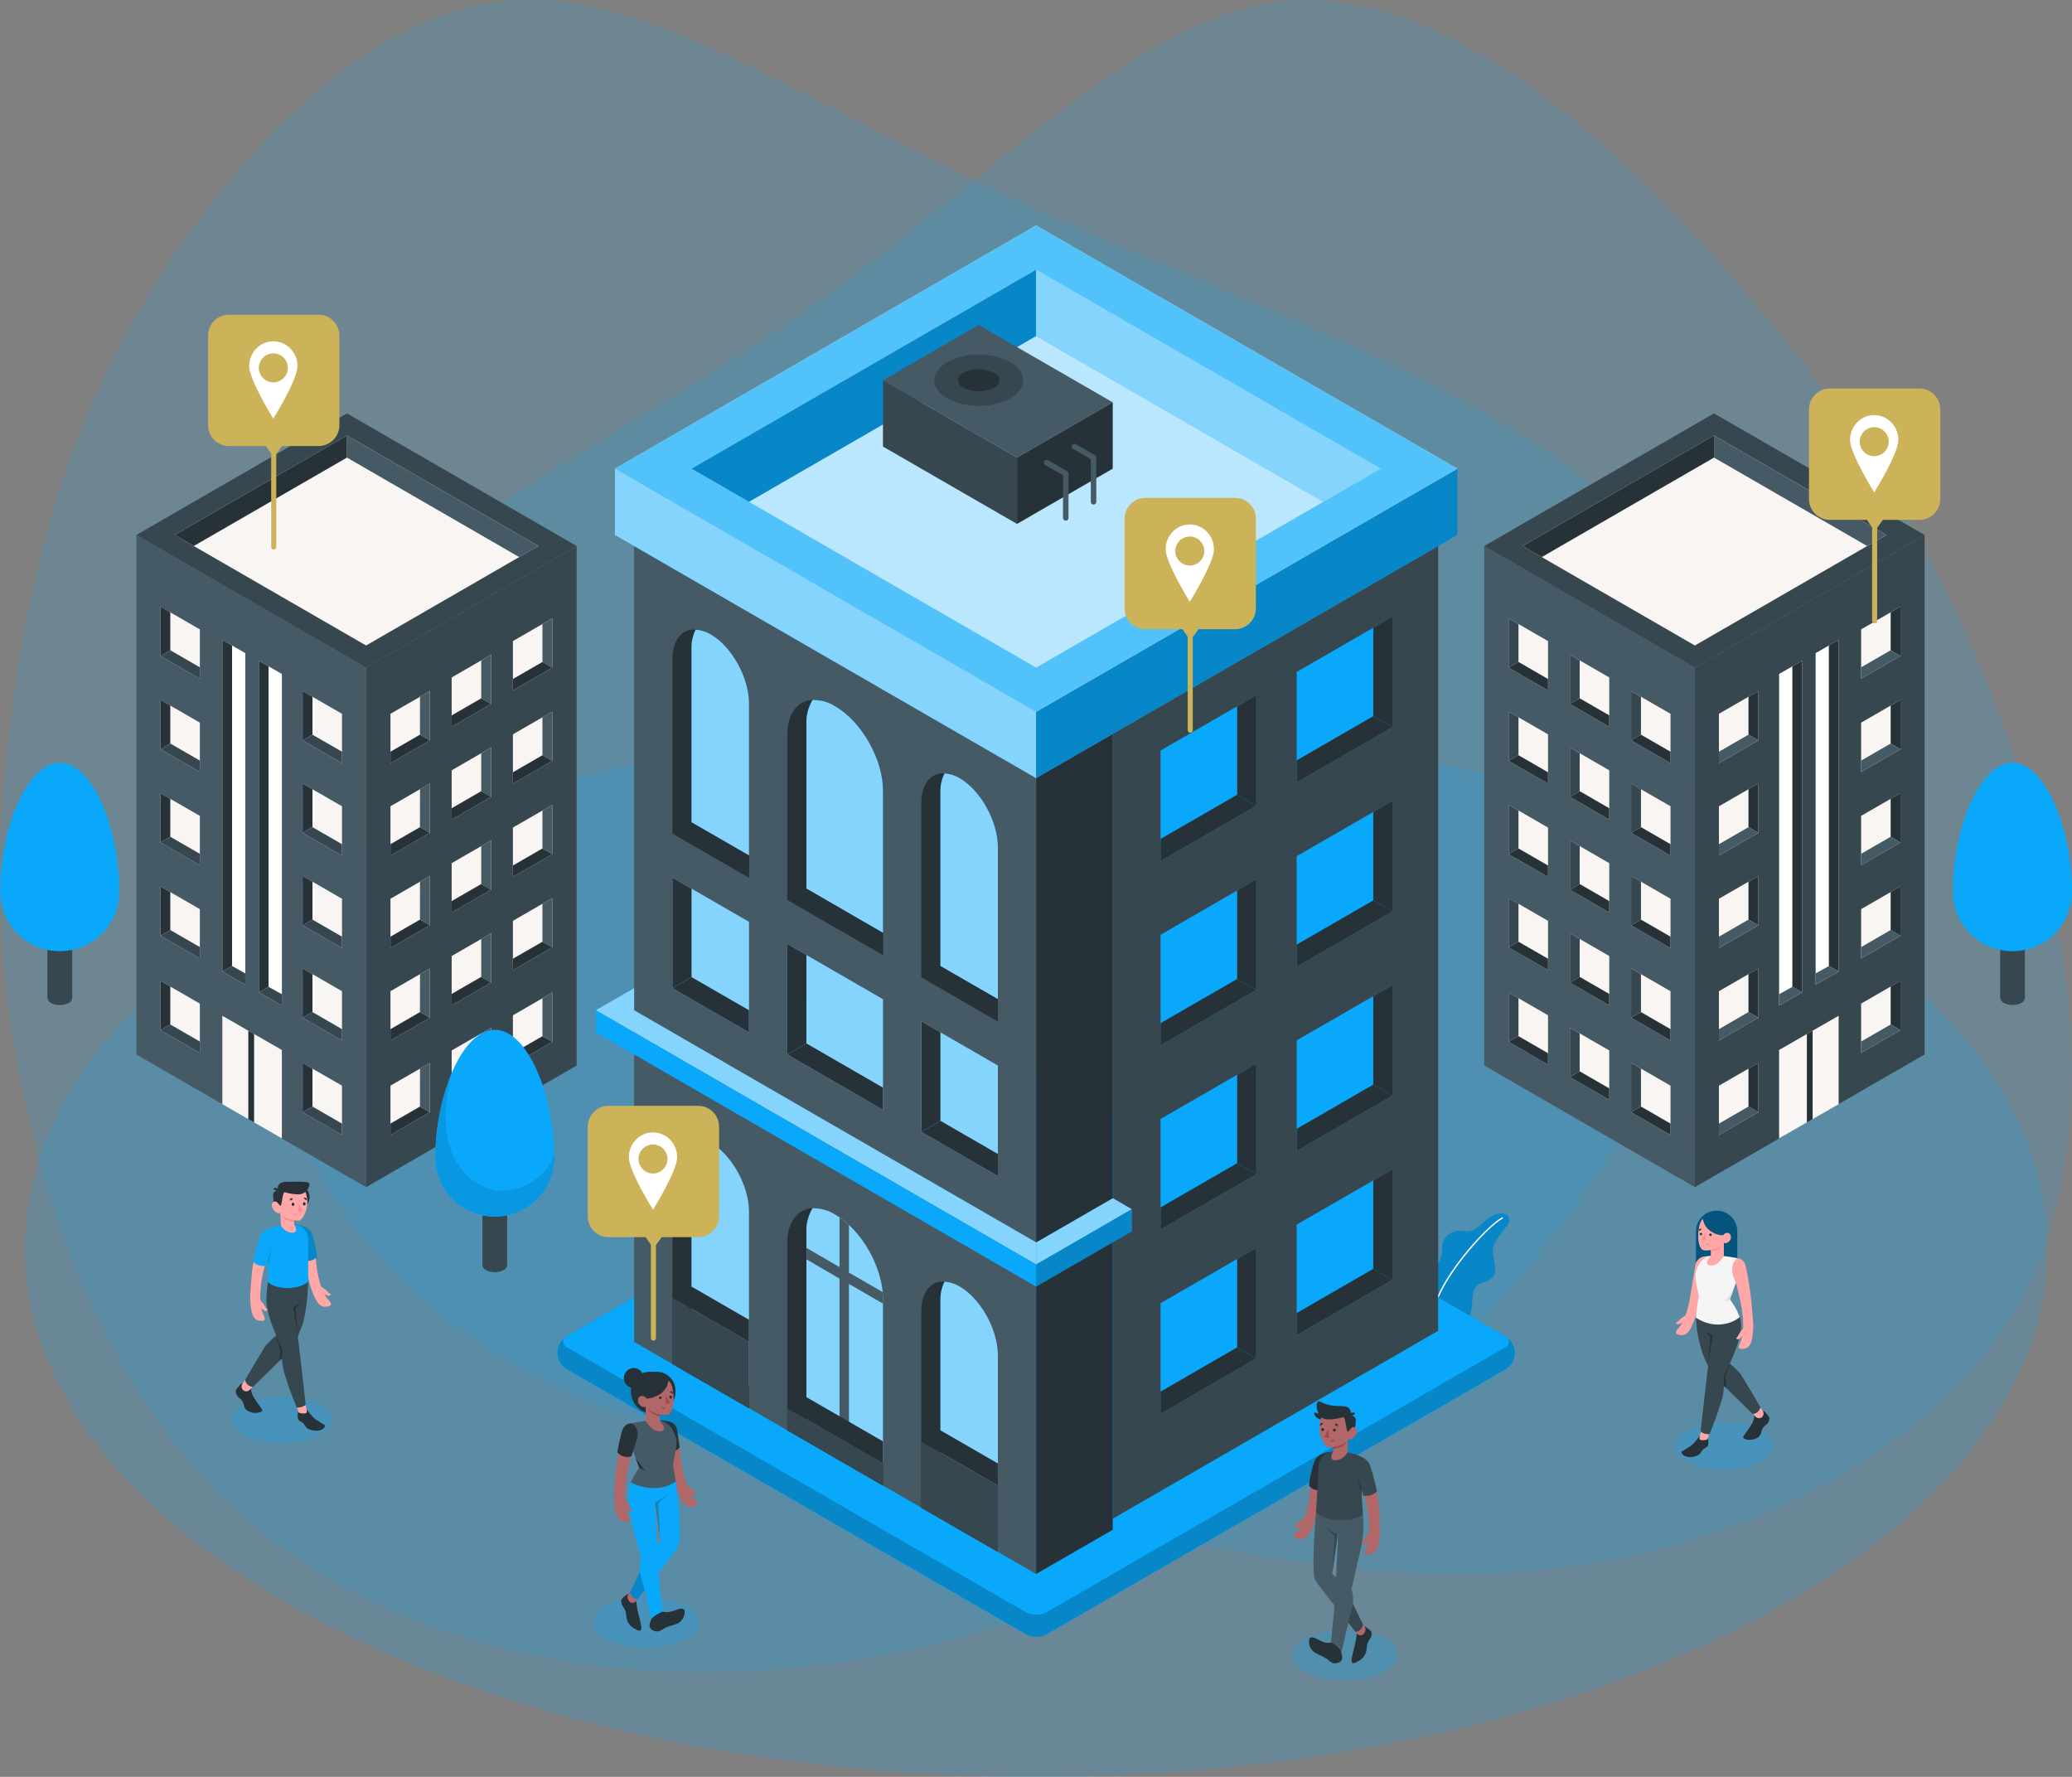 <?xml version="1.0" encoding="UTF-8"?>
<svg width="751px" height="644px" viewBox="0 0 751 644" version="1.1" xmlns="http://www.w3.org/2000/svg" xmlns:xlink="http://www.w3.org/1999/xlink">
    <rect x="0" y="0" width="751" height="644" fill="#808080" stroke="none"/>
    <title>9D85F41D-6979-4E2B-9564-DFD65D59593A</title>
    <g id="Maquettes" stroke="none" stroke-width="1" fill="none" fill-rule="evenodd">
        <g id="#1-Login" transform="translate(-618, -128)">
            <g id="illu-login" transform="translate(618.104, 128)">
                <path d="M377.925,77.095 C465.453,116.604 582.764,153.074 618.626,223.582 C654.488,294.09 608.293,398.636 542.647,472.184 C477.001,545.731 391.298,588.887 309.241,601.651 C227.184,615.024 148.166,597.397 96.5,556.672 C44.835,515.947 19.914,451.518 8.365,396.813 C-3.183,341.501 -1.36,295.913 5.326,249.718 C12.012,203.523 23.561,157.328 53.345,107.486 C83.128,58.252 131.147,5.371 182.812,0.508 C235.086,-4.962 291.006,37.586 377.925,77.095 Z" id="Path" fill="#09A8FA" fill-rule="nonzero" opacity="0.151"></path>
                <path d="M548.089,114.22 C617.897,162.86 706.17,199.79 737.245,263.293 C768.771,327.245 742.65,417.77 687.254,468.662 C631.408,520.004 545.838,532.164 471.526,546.576 C397.666,560.538 335.064,577.201 268.859,567.744 C203.105,558.736 133.748,524.508 104.474,469.112 C75.65,413.717 86.459,337.604 108.527,272.3 C130.595,207.447 163.923,152.952 210.311,100.258 C256.699,47.115 315.698,-4.228 371.094,0.276 C426.489,5.23 478.282,65.58 548.089,114.22 Z" id="Path" fill="#09A8FA" fill-rule="nonzero" opacity="0.15" transform="translate(418.922, 285.258) scale(-1, 1) translate(-418.922, -285.258)"></path>
                <g id="freepik--Floor--inject-13" transform="translate(8.945, 261.07)" fill="#09A8FA" fill-rule="nonzero" opacity="0.193">
                    <path d="M107.344,326.853 C250.479,401.623 482.528,401.623 625.662,326.853 C768.797,252.082 768.78,130.848 625.662,56.078 C482.545,-18.693 250.479,-18.693 107.344,56.078 C-35.79,130.848 -35.773,252.117 107.344,326.853 Z" id="Path"></path>
                </g>
                <g id="freepik--Shadow--inject-13" transform="translate(84.085, 505.974)" fill="#09A8FA" fill-rule="nonzero" opacity="0.247">
                    <path d="M553.17,24.124 C545.169,27.405 536.197,27.405 528.196,24.124 C521.363,20.827 521.363,15.583 528.196,12.166 C536.194,8.869 545.172,8.869 553.17,12.166 C560.072,15.498 560.072,20.879 553.17,24.124 Z" id="Path"></path>
                    <path d="M5.266,14.626 C13.408,17.975 22.542,17.975 30.684,14.626 C37.705,11.21 37.705,5.846 30.684,2.498 C22.539,-0.833 13.411,-0.833 5.266,2.498 C-1.755,5.846 -1.755,11.278 5.266,14.626 Z" id="Path"></path>
                </g>
                <g id="freepik--Plant--inject-13" transform="translate(517.643, 439.786)">
                    <path d="M2.648,42.651 C6.918,43.198 11.855,41.729 13.991,38.893 C16.502,35.562 15.391,30.352 16.604,27.568 C17.817,24.783 21.729,25.227 23.557,22.87 C25.385,20.513 22.549,14.875 23.557,11.886 C24.565,8.896 27.469,6.044 28.784,3.994 C30.099,1.944 28.784,-1.131 24.291,0.423 C19.799,1.978 17.458,7.359 13.102,6.454 C8.746,5.548 5.022,8.162 4.954,12.484 C5.077,14.174 4.747,15.867 3.997,17.386 C3.177,18.719 0.991,19.471 0,21.537 L2.648,42.651 Z" id="Path" fill="#09A8FA" fill-rule="nonzero"></path>
                    <path d="M2.648,42.651 C6.918,43.198 11.855,41.729 13.991,38.893 C16.502,35.562 15.391,30.352 16.604,27.568 C17.817,24.783 21.729,25.227 23.557,22.87 C25.385,20.513 22.549,14.875 23.557,11.886 C24.565,8.896 27.469,6.044 28.784,3.994 C30.099,1.944 28.784,-1.131 24.291,0.423 C19.799,1.978 17.458,7.359 13.102,6.454 C8.746,5.548 5.022,8.162 4.954,12.484 C5.077,14.174 4.747,15.867 3.997,17.386 C3.177,18.719 0.991,19.471 0,21.537 L2.648,42.651 Z" id="Path" fill="#000000" fill-rule="nonzero" opacity="0.2"></path>
                    <path d="M26.785,1.653 C20.516,5.07 3.502,24.612 2.101,34.999" id="Path" stroke="#FFFFFF" stroke-width="0.5" stroke-linecap="round"></path>
                </g>
                <g id="freepik--Buildings--inject-13" transform="translate(49.309, 81.716)">
                    <polygon id="Path" fill="#37474F" fill-rule="nonzero" points="83.277 348.552 159.602 304.479 159.602 116.178 83.277 160.251"></polygon>
                    <polygon id="Path" fill="#455A64" fill-rule="nonzero" points="83.277 160.251 0 112.181 0 300.464 83.277 348.552"></polygon>
                    <polygon id="Path" fill="#37474F" fill-rule="nonzero" points="159.602 116.178 76.342 68.108 0 112.181 83.277 160.251"></polygon>
                    <polygon id="Path" fill="#F8F5F2" fill-rule="nonzero" points="31.176 318.504 31.176 286.44 52.751 298.842 52.751 330.888"></polygon>
                    <polygon id="Path" fill="#263238" fill-rule="nonzero" points="40.588 291.855 42.689 293.068 42.689 325.115 40.588 323.902"></polygon>
                    <polygon id="Path" fill="#F8F5F2" fill-rule="nonzero" points="74.548 295.408 74.548 277.54 60.267 269.289 60.267 287.157"></polygon>
                    <polygon id="Path" fill="#263238" fill-rule="nonzero" points="60.267 287.157 63.837 285.107 63.837 271.356 60.267 269.289"></polygon>
                    <polygon id="Path" fill="#37474F" fill-rule="nonzero" points="74.548 291.291 63.837 285.107 60.267 287.157 74.548 295.408"></polygon>
                    <polygon id="Path" fill="#F8F5F2" fill-rule="nonzero" points="74.548 329.641 74.548 311.773 60.267 303.539 60.267 321.408"></polygon>
                    <polygon id="Path" fill="#263238" fill-rule="nonzero" points="60.267 321.408 63.837 319.341 63.837 305.589 60.267 303.539"></polygon>
                    <polygon id="Path" fill="#37474F" fill-rule="nonzero" points="74.548 325.525 63.837 319.341 60.267 321.408 74.548 329.641"></polygon>
                    <polygon id="Path" fill="#F8F5F2" fill-rule="nonzero" points="74.548 261.892 74.548 244.024 60.267 235.79 60.267 253.658"></polygon>
                    <polygon id="Path" fill="#263238" fill-rule="nonzero" points="60.267 253.658 63.837 251.591 63.837 237.84 60.267 235.79"></polygon>
                    <polygon id="Path" fill="#37474F" fill-rule="nonzero" points="74.548 257.775 63.837 251.591 60.267 253.658 74.548 261.892"></polygon>
                    <polygon id="Path" fill="#F8F5F2" fill-rule="nonzero" points="74.548 228.376 74.548 210.508 60.267 202.274 60.267 220.142"></polygon>
                    <polygon id="Path" fill="#263238" fill-rule="nonzero" points="60.267 220.142 63.837 218.075 63.837 204.324 60.267 202.274"></polygon>
                    <polygon id="Path" fill="#37474F" fill-rule="nonzero" points="74.548 224.259 63.837 218.075 60.267 220.142 74.548 228.376"></polygon>
                    <polygon id="Path" fill="#F8F5F2" fill-rule="nonzero" points="74.548 194.877 74.548 176.992 60.267 168.758 60.267 186.627"></polygon>
                    <polygon id="Path" fill="#263238" fill-rule="nonzero" points="60.267 186.627 63.837 184.56 63.837 170.825 60.267 168.758"></polygon>
                    <polygon id="Path" fill="#37474F" fill-rule="nonzero" points="74.548 190.743 63.837 184.56 60.267 186.627 74.548 194.877"></polygon>
                    <polygon id="Path" fill="#F8F5F2" fill-rule="nonzero" points="23.027 265.667 23.027 247.799 8.746 239.548 8.746 257.417"></polygon>
                    <polygon id="Path" fill="#263238" fill-rule="nonzero" points="8.746 257.417 12.316 255.367 12.316 241.615 8.746 239.548"></polygon>
                    <polygon id="Path" fill="#37474F" fill-rule="nonzero" points="23.027 261.55 12.316 255.367 8.746 257.417 23.027 265.667"></polygon>
                    <polygon id="Path" fill="#F8F5F2" fill-rule="nonzero" points="23.027 299.901 23.027 282.032 8.746 273.799 8.746 291.65"></polygon>
                    <polygon id="Path" fill="#263238" fill-rule="nonzero" points="8.746 291.65 12.316 289.6 12.316 275.849 8.746 273.799"></polygon>
                    <polygon id="Path" fill="#37474F" fill-rule="nonzero" points="23.027 295.784 12.316 289.6 8.746 291.65 23.027 299.901"></polygon>
                    <polygon id="Path" fill="#F8F5F2" fill-rule="nonzero" points="23.027 231.861 23.027 213.993 8.746 205.759 8.746 223.627"></polygon>
                    <polygon id="Path" fill="#263238" fill-rule="nonzero" points="8.746 223.627 12.316 221.56 12.316 207.809 8.746 205.759"></polygon>
                    <polygon id="Path" fill="#37474F" fill-rule="nonzero" points="23.027 227.744 12.316 221.56 8.746 223.627 23.027 231.861"></polygon>
                    <polygon id="Path" fill="#F8F5F2" fill-rule="nonzero" points="23.027 198.072 23.027 180.204 8.746 171.953 8.746 189.821"></polygon>
                    <polygon id="Path" fill="#263238" fill-rule="nonzero" points="8.746 189.821 12.316 187.771 12.316 174.02 8.746 171.953"></polygon>
                    <polygon id="Path" fill="#37474F" fill-rule="nonzero" points="23.027 193.955 12.316 187.771 8.746 189.821 23.027 198.072"></polygon>
                    <polygon id="Path" fill="#F8F5F2" fill-rule="nonzero" points="23.027 164.266 23.027 146.397 8.746 138.163 8.746 156.032"></polygon>
                    <polygon id="Path" fill="#263238" fill-rule="nonzero" points="8.746 156.032 12.316 153.965 12.316 140.213 8.746 138.163"></polygon>
                    <polygon id="Path" fill="#37474F" fill-rule="nonzero" points="23.027 160.149 12.316 153.965 8.746 156.032 23.027 164.266"></polygon>
                    <polygon id="Path" fill="#FFFFFE" fill-rule="nonzero" points="31.176 150.207 39.495 155.007 39.495 275.182 31.176 270.399"></polygon>
                    <polygon id="Path" fill="#263238" fill-rule="nonzero" points="31.176 150.207 34.695 152.239 34.695 268.418 31.176 270.399"></polygon>
                    <polygon id="Path" fill="#37474F" fill-rule="nonzero" points="34.695 268.418 39.495 271.083 39.495 275.182 31.176 270.399"></polygon>
                    <polygon id="Path" fill="#FFFFFE" fill-rule="nonzero" points="44.415 157.774 52.751 162.557 52.751 282.75 44.415 277.95"></polygon>
                    <polygon id="Path" fill="#263238" fill-rule="nonzero" points="44.415 157.774 47.934 159.807 47.934 275.968 44.415 277.95"></polygon>
                    <polygon id="Path" fill="#37474F" fill-rule="nonzero" points="47.934 275.968 52.751 278.633 52.751 282.75 44.415 277.95"></polygon>
                    <polygon id="Path" fill="#F8F5F2" fill-rule="nonzero" points="92.109 295.408 92.109 277.54 106.373 269.289 106.373 287.157"></polygon>
                    <polygon id="Path" fill="#455A64" fill-rule="nonzero" points="106.373 287.157 102.803 285.107 102.82 271.356 106.373 269.289"></polygon>
                    <polygon id="Path" fill="#263238" fill-rule="nonzero" points="92.109 291.291 102.803 285.107 106.373 287.157 92.109 295.408"></polygon>
                    <polygon id="Path" fill="#F8F5F2" fill-rule="nonzero" points="114.299 282.647 114.299 264.779 128.58 256.545 128.58 274.414"></polygon>
                    <polygon id="Path" fill="#455A64" fill-rule="nonzero" points="128.58 274.414 125.01 272.347 125.01 258.595 128.58 256.545"></polygon>
                    <polygon id="Path" fill="#263238" fill-rule="nonzero" points="114.299 278.531 125.01 272.347 128.58 274.414 114.299 282.647"></polygon>
                    <polygon id="Path" fill="#F8F5F2" fill-rule="nonzero" points="136.489 269.904 136.489 252.036 150.77 243.785 150.77 261.653"></polygon>
                    <polygon id="Path" fill="#455A64" fill-rule="nonzero" points="150.77 261.653 147.2 259.603 147.2 245.852 150.77 243.785"></polygon>
                    <polygon id="Path" fill="#263238" fill-rule="nonzero" points="136.489 265.77 147.2 259.603 150.77 261.653 136.489 269.904"></polygon>
                    <polygon id="Path" fill="#F8F5F2" fill-rule="nonzero" points="92.109 329.641 92.109 311.773 106.373 303.539 106.373 321.408"></polygon>
                    <polygon id="Path" fill="#455A64" fill-rule="nonzero" points="106.373 321.408 102.803 319.341 102.82 305.589 106.373 303.539"></polygon>
                    <polygon id="Path" fill="#263238" fill-rule="nonzero" points="92.109 325.525 102.803 319.341 106.373 321.408 92.109 329.641"></polygon>
                    <polygon id="Path" fill="#F8F5F2" fill-rule="nonzero" points="114.299 316.898 114.299 299.012 128.58 290.779 128.58 308.647"></polygon>
                    <polygon id="Path" fill="#455A64" fill-rule="nonzero" points="128.58 308.647 125.01 306.58 125.01 292.846 128.58 290.779"></polygon>
                    <polygon id="Path" fill="#263238" fill-rule="nonzero" points="114.299 312.764 125.01 306.58 128.58 308.647 114.299 316.898"></polygon>
                    <polygon id="Path" fill="#F8F5F2" fill-rule="nonzero" points="136.489 304.137 136.489 286.269 150.77 278.018 150.77 295.886"></polygon>
                    <polygon id="Path" fill="#455A64" fill-rule="nonzero" points="150.77 295.886 147.2 293.836 147.2 280.085 150.77 278.018"></polygon>
                    <polygon id="Path" fill="#263238" fill-rule="nonzero" points="136.489 300.02 147.2 293.836 150.77 295.886 136.489 304.137"></polygon>
                    <polygon id="Path" fill="#F8F5F2" fill-rule="nonzero" points="92.109 261.892 92.109 244.024 106.373 235.79 106.373 253.658"></polygon>
                    <polygon id="Path" fill="#455A64" fill-rule="nonzero" points="106.373 253.658 102.803 251.591 102.82 237.84 106.373 235.79"></polygon>
                    <polygon id="Path" fill="#263238" fill-rule="nonzero" points="92.109 257.775 102.803 251.591 106.373 253.658 92.109 261.892"></polygon>
                    <polygon id="Path" fill="#F8F5F2" fill-rule="nonzero" points="114.299 248.995 114.299 231.127 128.58 222.893 128.58 240.761"></polygon>
                    <polygon id="Path" fill="#455A64" fill-rule="nonzero" points="128.58 240.761 125.01 238.694 125.01 224.943 128.58 222.893"></polygon>
                    <polygon id="Path" fill="#263238" fill-rule="nonzero" points="114.299 244.878 125.01 238.694 128.58 240.761 114.299 248.995"></polygon>
                    <polygon id="Path" fill="#F8F5F2" fill-rule="nonzero" points="136.489 236.098 136.489 218.229 150.77 209.995 150.77 227.864"></polygon>
                    <polygon id="Path" fill="#455A64" fill-rule="nonzero" points="150.77 227.864 147.2 225.797 147.2 212.045 150.77 209.995"></polygon>
                    <polygon id="Path" fill="#263238" fill-rule="nonzero" points="136.489 231.981 147.2 225.797 150.77 227.864 136.489 236.098"></polygon>
                    <polygon id="Path" fill="#F8F5F2" fill-rule="nonzero" points="92.109 228.376 92.109 210.508 106.373 202.274 106.373 220.142"></polygon>
                    <polygon id="Path" fill="#455A64" fill-rule="nonzero" points="106.373 220.142 102.803 218.075 102.82 204.324 106.373 202.274"></polygon>
                    <polygon id="Path" fill="#263238" fill-rule="nonzero" points="92.109 224.259 102.803 218.075 106.373 220.142 92.109 228.376"></polygon>
                    <polygon id="Path" fill="#F8F5F2" fill-rule="nonzero" points="114.299 215.342 114.299 197.474 128.58 189.223 128.58 207.108"></polygon>
                    <polygon id="Path" fill="#455A64" fill-rule="nonzero" points="128.58 207.108 125.01 205.041 125.01 191.29 128.58 189.223"></polygon>
                    <polygon id="Path" fill="#263238" fill-rule="nonzero" points="114.299 211.225 125.01 205.041 128.58 207.108 114.299 215.342"></polygon>
                    <polygon id="Path" fill="#F8F5F2" fill-rule="nonzero" points="136.489 202.308 136.489 184.44 150.77 176.189 150.77 194.057"></polygon>
                    <polygon id="Path" fill="#455A64" fill-rule="nonzero" points="150.77 194.057 147.2 192.008 147.2 178.256 150.77 176.189"></polygon>
                    <polygon id="Path" fill="#263238" fill-rule="nonzero" points="136.489 198.191 147.2 192.008 150.77 194.057 136.489 202.308"></polygon>
                    <polygon id="Path" fill="#F8F5F2" fill-rule="nonzero" points="92.109 194.877 92.109 176.992 106.373 168.758 106.373 186.627"></polygon>
                    <polygon id="Path" fill="#455A64" fill-rule="nonzero" points="106.373 186.627 102.803 184.56 102.82 170.825 106.373 168.758"></polygon>
                    <polygon id="Path" fill="#263238" fill-rule="nonzero" points="92.109 190.743 102.803 184.56 106.373 186.627 92.109 194.877"></polygon>
                    <polygon id="Path" fill="#F8F5F2" fill-rule="nonzero" points="114.299 181.69 114.299 163.821 128.58 155.571 128.58 173.439"></polygon>
                    <polygon id="Path" fill="#455A64" fill-rule="nonzero" points="128.58 173.439 125.01 171.389 125.01 157.638 128.58 155.571"></polygon>
                    <polygon id="Path" fill="#263238" fill-rule="nonzero" points="114.299 177.573 125.01 171.389 128.58 173.439 114.299 181.69"></polygon>
                    <polygon id="Path" fill="#F8F5F2" fill-rule="nonzero" points="136.489 168.502 136.489 150.634 150.77 142.4 150.77 160.268"></polygon>
                    <polygon id="Path" fill="#455A64" fill-rule="nonzero" points="150.77 160.268 147.2 158.201 147.2 144.45 150.77 142.4"></polygon>
                    <polygon id="Path" fill="#263238" fill-rule="nonzero" points="136.489 164.385 147.2 158.201 150.77 160.268 136.489 168.502"></polygon>
                    <polygon id="Path" fill="#F8F5F2" fill-rule="nonzero" points="13.888 112.181 76.342 76.12 145.714 116.178 83.277 152.239"></polygon>
                    <polygon id="Path" fill="#455A64" fill-rule="nonzero" points="76.342 76.12 76.342 84.131 138.778 120.193 145.714 116.178"></polygon>
                    <polygon id="Path" fill="#263238" fill-rule="nonzero" points="76.342 76.12 13.888 112.181 20.824 116.178 76.342 84.131"></polygon>
                    <polygon id="Path" fill="#455A64" fill-rule="nonzero" points="564.885 348.552 488.56 304.479 488.56 116.178 564.902 160.251"></polygon>
                    <polygon id="Path" fill="#37474F" fill-rule="nonzero" points="564.902 160.251 648.162 112.181 648.162 300.464 564.885 348.552"></polygon>
                    <polygon id="Path" fill="#37474F" fill-rule="nonzero" points="488.56 116.178 571.837 68.108 648.162 112.181 564.902 160.251"></polygon>
                    <polygon id="Path" fill="#F8F5F2" fill-rule="nonzero" points="617.004 318.504 617.004 286.44 595.411 298.842 595.428 330.888"></polygon>
                    <polygon id="Path" fill="#263238" fill-rule="nonzero" points="607.574 291.855 605.49 293.068 605.49 325.115 607.574 323.902"></polygon>
                    <polygon id="Path" fill="#F8F5F2" fill-rule="nonzero" points="573.614 295.408 573.614 277.54 587.895 269.289 587.895 287.157"></polygon>
                    <polygon id="Path" fill="#263238" fill-rule="nonzero" points="587.895 287.157 584.325 285.107 584.325 271.356 587.895 269.289"></polygon>
                    <polygon id="Path" fill="#455A64" fill-rule="nonzero" points="573.614 291.291 584.325 285.107 587.895 287.157 573.614 295.408"></polygon>
                    <polygon id="Path" fill="#F8F5F2" fill-rule="nonzero" points="573.614 329.641 573.614 311.773 587.895 303.539 587.895 321.408"></polygon>
                    <polygon id="Path" fill="#263238" fill-rule="nonzero" points="587.895 321.408 584.325 319.341 584.325 305.589 587.895 303.539"></polygon>
                    <polygon id="Path" fill="#455A64" fill-rule="nonzero" points="573.614 325.525 584.325 319.341 587.895 321.408 573.614 329.641"></polygon>
                    <polygon id="Path" fill="#F8F5F2" fill-rule="nonzero" points="573.614 261.892 573.614 244.024 587.895 235.79 587.895 253.658"></polygon>
                    <polygon id="Path" fill="#263238" fill-rule="nonzero" points="587.895 253.658 584.325 251.591 584.325 237.84 587.895 235.79"></polygon>
                    <polygon id="Path" fill="#455A64" fill-rule="nonzero" points="573.614 257.775 584.325 251.591 587.895 253.658 573.614 261.892"></polygon>
                    <polygon id="Path" fill="#F8F5F2" fill-rule="nonzero" points="573.614 228.376 573.614 210.508 587.895 202.274 587.895 220.142"></polygon>
                    <polygon id="Path" fill="#263238" fill-rule="nonzero" points="587.895 220.142 584.325 218.075 584.325 204.324 587.895 202.274"></polygon>
                    <polygon id="Path" fill="#455A64" fill-rule="nonzero" points="573.614 224.259 584.325 218.075 587.895 220.142 573.614 228.376"></polygon>
                    <polygon id="Path" fill="#F8F5F2" fill-rule="nonzero" points="573.614 194.877 573.614 176.992 587.895 168.758 587.895 186.627"></polygon>
                    <polygon id="Path" fill="#263238" fill-rule="nonzero" points="587.895 186.627 584.325 184.56 584.325 170.825 587.895 168.758"></polygon>
                    <polygon id="Path" fill="#455A64" fill-rule="nonzero" points="573.614 190.743 584.325 184.56 587.895 186.627 573.614 194.877"></polygon>
                    <polygon id="Path" fill="#F8F5F2" fill-rule="nonzero" points="625.152 265.667 625.152 247.799 639.416 239.548 639.416 257.417"></polygon>
                    <polygon id="Path" fill="#263238" fill-rule="nonzero" points="639.416 257.417 635.863 255.367 635.863 241.615 639.416 239.548"></polygon>
                    <polygon id="Path" fill="#455A64" fill-rule="nonzero" points="625.152 261.55 635.863 255.367 639.416 257.417 625.152 265.667"></polygon>
                    <polygon id="Path" fill="#F8F5F2" fill-rule="nonzero" points="625.152 299.901 625.152 282.032 639.416 273.799 639.416 291.65"></polygon>
                    <polygon id="Path" fill="#263238" fill-rule="nonzero" points="639.416 291.65 635.863 289.6 635.863 275.849 639.416 273.799"></polygon>
                    <polygon id="Path" fill="#455A64" fill-rule="nonzero" points="625.152 295.784 635.863 289.6 639.416 291.65 625.152 299.901"></polygon>
                    <polygon id="Path" fill="#F8F5F2" fill-rule="nonzero" points="625.152 231.861 625.152 213.993 639.416 205.759 639.416 223.627"></polygon>
                    <polygon id="Path" fill="#263238" fill-rule="nonzero" points="639.416 223.627 635.863 221.56 635.863 207.809 639.416 205.759"></polygon>
                    <polygon id="Path" fill="#455A64" fill-rule="nonzero" points="625.152 227.744 635.863 221.56 639.416 223.627 625.152 231.861"></polygon>
                    <polygon id="Path" fill="#F8F5F2" fill-rule="nonzero" points="625.152 198.072 625.152 180.204 639.416 171.953 639.416 189.821"></polygon>
                    <polygon id="Path" fill="#263238" fill-rule="nonzero" points="639.416 189.821 635.863 187.771 635.863 174.02 639.416 171.953"></polygon>
                    <polygon id="Path" fill="#455A64" fill-rule="nonzero" points="625.152 193.955 635.863 187.771 639.416 189.821 625.152 198.072"></polygon>
                    <polygon id="Path" fill="#F8F5F2" fill-rule="nonzero" points="625.152 164.266 625.152 146.397 639.416 138.163 639.416 156.032"></polygon>
                    <polygon id="Path" fill="#263238" fill-rule="nonzero" points="639.416 156.032 635.863 153.965 635.863 140.213 639.416 138.163"></polygon>
                    <polygon id="Path" fill="#455A64" fill-rule="nonzero" points="625.152 160.149 635.863 153.965 639.416 156.032 625.152 164.266"></polygon>
                    <polygon id="Path" fill="#FFFFFE" fill-rule="nonzero" points="617.004 150.207 608.667 155.007 608.667 275.182 617.004 270.399"></polygon>
                    <polygon id="Path" fill="#263238" fill-rule="nonzero" points="617.004 150.207 613.467 152.239 613.467 268.418 617.004 270.399"></polygon>
                    <polygon id="Path" fill="#455A64" fill-rule="nonzero" points="613.467 268.418 608.667 271.083 608.667 275.182 617.004 270.399"></polygon>
                    <polygon id="Path" fill="#FFFFFE" fill-rule="nonzero" points="603.748 157.774 595.428 162.557 595.428 282.75 603.748 277.95"></polygon>
                    <polygon id="Path" fill="#263238" fill-rule="nonzero" points="603.748 157.774 600.229 159.807 600.229 275.968 603.748 277.95"></polygon>
                    <polygon id="Path" fill="#455A64" fill-rule="nonzero" points="600.229 275.968 595.428 278.633 595.428 282.75 603.748 277.95"></polygon>
                    <polygon id="Path" fill="#F8F5F2" fill-rule="nonzero" points="556.07 295.408 556.07 277.54 541.789 269.289 541.789 287.157"></polygon>
                    <polygon id="Path" fill="#37474F" fill-rule="nonzero" points="541.789 287.157 545.359 285.107 545.359 271.356 541.789 269.289"></polygon>
                    <polygon id="Path" fill="#263238" fill-rule="nonzero" points="556.07 291.291 545.359 285.107 541.789 287.157 556.07 295.408"></polygon>
                    <polygon id="Path" fill="#F8F5F2" fill-rule="nonzero" points="533.863 282.647 533.863 264.779 519.599 256.545 519.599 274.414"></polygon>
                    <polygon id="Path" fill="#37474F" fill-rule="nonzero" points="519.599 274.414 523.152 272.347 523.152 258.595 519.599 256.545"></polygon>
                    <polygon id="Path" fill="#263238" fill-rule="nonzero" points="533.863 278.531 523.152 272.347 519.599 274.414 533.863 282.647"></polygon>
                    <polygon id="Path" fill="#F8F5F2" fill-rule="nonzero" points="511.673 269.904 511.673 252.036 497.392 243.785 497.392 261.653"></polygon>
                    <polygon id="Path" fill="#37474F" fill-rule="nonzero" points="497.392 261.653 500.962 259.603 500.962 245.852 497.392 243.785"></polygon>
                    <polygon id="Path" fill="#263238" fill-rule="nonzero" points="511.673 265.77 500.962 259.603 497.392 261.653 511.673 269.904"></polygon>
                    <polygon id="Path" fill="#F8F5F2" fill-rule="nonzero" points="556.07 329.641 556.07 311.773 541.789 303.539 541.789 321.408"></polygon>
                    <polygon id="Path" fill="#37474F" fill-rule="nonzero" points="541.789 321.408 545.359 319.341 545.359 305.589 541.789 303.539"></polygon>
                    <polygon id="Path" fill="#263238" fill-rule="nonzero" points="556.07 325.525 545.359 319.341 541.789 321.408 556.07 329.641"></polygon>
                    <polygon id="Path" fill="#F8F5F2" fill-rule="nonzero" points="533.863 316.898 533.863 299.012 519.599 290.779 519.599 308.647"></polygon>
                    <polygon id="Path" fill="#37474F" fill-rule="nonzero" points="519.599 308.647 523.152 306.58 523.152 292.846 519.599 290.779"></polygon>
                    <polygon id="Path" fill="#263238" fill-rule="nonzero" points="533.863 312.764 523.152 306.58 519.599 308.647 533.863 316.898"></polygon>
                    <polygon id="Path" fill="#F8F5F2" fill-rule="nonzero" points="511.673 304.137 511.673 286.269 497.392 278.018 497.392 295.886"></polygon>
                    <polygon id="Path" fill="#37474F" fill-rule="nonzero" points="497.392 295.886 500.962 293.836 500.962 280.085 497.392 278.018"></polygon>
                    <polygon id="Path" fill="#263238" fill-rule="nonzero" points="511.673 300.02 500.962 293.836 497.392 295.886 511.673 304.137"></polygon>
                    <polygon id="Path" fill="#F8F5F2" fill-rule="nonzero" points="556.07 261.892 556.07 244.024 541.789 235.79 541.789 253.658"></polygon>
                    <polygon id="Path" fill="#37474F" fill-rule="nonzero" points="541.789 253.658 545.359 251.591 545.359 237.84 541.789 235.79"></polygon>
                    <polygon id="Path" fill="#263238" fill-rule="nonzero" points="556.07 257.775 545.359 251.591 541.789 253.658 556.07 261.892"></polygon>
                    <polygon id="Path" fill="#F8F5F2" fill-rule="nonzero" points="533.863 248.995 533.863 231.127 519.599 222.893 519.599 240.761"></polygon>
                    <polygon id="Path" fill="#37474F" fill-rule="nonzero" points="519.599 240.761 523.152 238.694 523.152 224.943 519.599 222.893"></polygon>
                    <polygon id="Path" fill="#263238" fill-rule="nonzero" points="533.863 244.878 523.152 238.694 519.599 240.761 533.863 248.995"></polygon>
                    <polygon id="Path" fill="#F8F5F2" fill-rule="nonzero" points="511.673 236.098 511.673 218.229 497.392 209.995 497.392 227.864"></polygon>
                    <polygon id="Path" fill="#37474F" fill-rule="nonzero" points="497.392 227.864 500.962 225.797 500.962 212.045 497.392 209.995"></polygon>
                    <polygon id="Path" fill="#263238" fill-rule="nonzero" points="511.673 231.981 500.962 225.797 497.392 227.864 511.673 236.098"></polygon>
                    <polygon id="Path" fill="#F8F5F2" fill-rule="nonzero" points="556.07 228.376 556.07 210.508 541.789 202.274 541.789 220.142"></polygon>
                    <polygon id="Path" fill="#37474F" fill-rule="nonzero" points="541.789 220.142 545.359 218.075 545.359 204.324 541.789 202.274"></polygon>
                    <polygon id="Path" fill="#263238" fill-rule="nonzero" points="556.07 224.259 545.359 218.075 541.789 220.142 556.07 228.376"></polygon>
                    <polygon id="Path" fill="#F8F5F2" fill-rule="nonzero" points="533.863 215.342 533.863 197.474 519.599 189.223 519.599 207.108"></polygon>
                    <polygon id="Path" fill="#37474F" fill-rule="nonzero" points="519.599 207.108 523.152 205.041 523.152 191.29 519.599 189.223"></polygon>
                    <polygon id="Path" fill="#263238" fill-rule="nonzero" points="533.863 211.225 523.152 205.041 519.599 207.108 533.863 215.342"></polygon>
                    <polygon id="Path" fill="#F8F5F2" fill-rule="nonzero" points="511.673 202.308 511.673 184.44 497.392 176.189 497.392 194.057"></polygon>
                    <polygon id="Path" fill="#37474F" fill-rule="nonzero" points="497.392 194.057 500.962 192.008 500.962 178.256 497.392 176.189"></polygon>
                    <polygon id="Path" fill="#263238" fill-rule="nonzero" points="511.673 198.191 500.962 192.008 497.392 194.057 511.673 202.308"></polygon>
                    <polygon id="Path" fill="#F8F5F2" fill-rule="nonzero" points="556.07 194.877 556.07 176.992 541.789 168.758 541.789 186.627"></polygon>
                    <polygon id="Path" fill="#37474F" fill-rule="nonzero" points="541.789 186.627 545.359 184.56 545.359 170.825 541.789 168.758"></polygon>
                    <polygon id="Path" fill="#263238" fill-rule="nonzero" points="556.07 190.743 545.359 184.56 541.789 186.627 556.07 194.877"></polygon>
                    <polygon id="Path" fill="#F8F5F2" fill-rule="nonzero" points="533.863 181.69 533.863 163.821 519.599 155.571 519.599 173.439"></polygon>
                    <polygon id="Path" fill="#37474F" fill-rule="nonzero" points="519.599 173.439 523.152 171.389 523.152 157.638 519.599 155.571"></polygon>
                    <polygon id="Path" fill="#263238" fill-rule="nonzero" points="533.863 177.573 523.152 171.389 519.599 173.439 533.863 181.69"></polygon>
                    <polygon id="Path" fill="#F8F5F2" fill-rule="nonzero" points="511.673 168.502 511.673 150.634 497.392 142.4 497.392 160.268"></polygon>
                    <polygon id="Path" fill="#37474F" fill-rule="nonzero" points="497.392 160.268 500.962 158.201 500.962 144.45 497.392 142.4"></polygon>
                    <polygon id="Path" fill="#263238" fill-rule="nonzero" points="511.673 164.385 500.962 158.201 497.392 160.268 511.673 168.502"></polygon>
                    <polygon id="Path" fill="#F8F5F2" fill-rule="nonzero" points="634.291 112.181 571.837 76.12 502.448 116.178 564.902 152.239"></polygon>
                    <polygon id="Path" fill="#263238" fill-rule="nonzero" points="571.837 76.12 571.837 84.131 509.384 120.193 502.448 116.178"></polygon>
                    <polygon id="Path" fill="#455A64" fill-rule="nonzero" points="571.837 76.12 634.291 112.181 627.338 116.178 571.837 84.131"></polygon>
                    <path d="M451.679,524.519 C442.995,528.089 433.253,528.089 424.569,524.519 C417.087,520.949 417.087,515.175 424.569,511.604 C433.253,508.035 442.995,508.035 451.679,511.604 C459.178,515.175 459.178,520.949 451.679,524.519 Z" id="Path" fill="#09A8FA" fill-rule="nonzero" opacity="0.247"></path>
                    <path d="M171.304,512.749 C179.993,516.32 189.741,516.32 198.431,512.749 C205.913,509.179 205.913,503.405 198.431,499.835 C189.741,496.264 179.993,496.264 171.304,499.835 C163.856,503.405 163.856,509.179 171.304,512.749 Z" id="Path" fill="#09A8FA" fill-rule="nonzero" opacity="0.247"></path>
                    <path d="M329.846,510.665 L495.923,414.781 C498.195,413.575 499.616,411.212 499.616,408.64 C499.616,406.067 498.195,403.704 495.923,402.498 L329.829,306.614 C327.504,305.436 324.757,305.436 322.433,306.614 L156.356,402.43 C154.084,403.636 152.663,405.999 152.663,408.571 C152.663,411.144 154.084,413.506 156.356,414.712 L322.45,510.597 C324.764,511.796 327.511,511.821 329.846,510.665 L329.846,510.665 Z" id="Path" fill="#09A8FA" fill-rule="nonzero"></path>
                    <path d="M329.846,510.665 L495.923,414.781 C498.195,413.575 499.616,411.212 499.616,408.64 C499.616,406.067 498.195,403.704 495.923,402.498 L329.829,306.614 C327.504,305.436 324.757,305.436 322.433,306.614 L156.356,402.43 C154.084,403.636 152.663,405.999 152.663,408.571 C152.663,411.144 154.084,413.506 156.356,414.712 L322.45,510.597 C324.764,511.796 327.511,511.821 329.846,510.665 L329.846,510.665 Z" id="Path" fill="#09A8FA" fill-rule="nonzero"></path>
                    <path d="M329.846,510.665 L495.923,414.781 C498.195,413.575 499.616,411.212 499.616,408.64 C499.616,406.067 498.195,403.704 495.923,402.498 L329.829,306.614 C327.504,305.436 324.757,305.436 322.433,306.614 L156.356,402.43 C154.084,403.636 152.663,405.999 152.663,408.571 C152.663,411.144 154.084,413.506 156.356,414.712 L322.45,510.597 C324.764,511.796 327.511,511.821 329.846,510.665 L329.846,510.665 Z" id="Path" fill="#09A8FA" fill-rule="nonzero"></path>
                    <path d="M329.846,510.665 L495.923,414.781 C498.195,413.575 499.616,411.212 499.616,408.64 C499.616,406.067 498.195,403.704 495.923,402.498 L329.829,306.614 C327.504,305.436 324.757,305.436 322.433,306.614 L156.356,402.43 C154.084,403.636 152.663,405.999 152.663,408.571 C152.663,411.144 154.084,413.506 156.356,414.712 L322.45,510.597 C324.764,511.796 327.511,511.821 329.846,510.665 L329.846,510.665 Z" id="Path" fill="#000000" fill-rule="nonzero" opacity="0.2"></path>
                    <path d="M156.356,406.769 L322.45,502.653 C324.775,503.831 327.522,503.831 329.846,502.653 L495.923,406.769 C496.838,406.459 497.453,405.6 497.453,404.634 C497.453,403.668 496.838,402.809 495.923,402.498 L329.829,306.614 C327.504,305.436 324.757,305.436 322.433,306.614 L156.356,402.43 C155.386,402.705 154.716,403.591 154.716,404.6 C154.716,405.608 155.386,406.494 156.356,406.769 Z" id="Path" fill="#09A8FA" fill-rule="nonzero"></path>
                    <polygon id="Path" fill="#37474F" fill-rule="nonzero" points="353.899 468.727 471.853 400.619 471.853 116.178 353.899 184.286"></polygon>
                    <polygon id="Path" fill="#455A64" fill-rule="nonzero" points="326.139 488.765 326.139 200.31 180.426 116.178 180.426 404.634"></polygon>
                    <polygon id="Path" fill="#09A8FA" fill-rule="nonzero" points="326.139 368.572 180.426 284.441 180.426 276.429 166.537 284.441 326.139 376.584"></polygon>
                    <polygon id="Path" fill="#FFFFFF" fill-rule="nonzero" opacity="0.5" points="326.139 368.572 180.426 284.441 180.426 276.429 166.537 284.441 326.139 376.584"></polygon>
                    <polygon id="Path" fill="#09A8FA" fill-rule="nonzero" points="166.537 284.441 326.139 376.584 326.139 384.596 166.537 292.453"></polygon>
                    <polygon id="Path" fill="#09A8FA" fill-rule="nonzero" points="326.139 368.572 353.899 352.549 360.834 356.563 326.139 376.584"></polygon>
                    <polygon id="Path" fill="#FFFFFF" fill-rule="nonzero" opacity="0.5" points="326.139 368.572 353.899 352.549 360.834 356.563 326.139 376.584"></polygon>
                    <polygon id="Path" fill="#09A8FA" fill-rule="nonzero" points="326.139 384.596 360.834 364.575 360.834 356.563 326.139 376.584"></polygon>
                    <polygon id="Path" fill="#000000" fill-rule="nonzero" opacity="0.2" points="326.139 384.596 360.834 364.575 360.834 356.563 326.139 376.584"></polygon>
                    <polygon id="Path" fill="#263238" fill-rule="nonzero" points="326.139 200.31 353.899 184.286 353.899 352.549 326.139 368.572"></polygon>
                    <polygon id="Path" fill="#263238" fill-rule="nonzero" points="326.139 384.596 353.899 368.572 353.899 472.742 326.139 488.765"></polygon>
                    <polygon id="Path" fill="#09A8FA" fill-rule="nonzero" points="312.268 344.537 312.268 304.479 284.509 288.455 284.509 328.514"></polygon>
                    <polygon id="Path" fill="#FFFFFF" fill-rule="nonzero" opacity="0.5" points="312.268 344.537 312.268 304.479 284.509 288.455 284.509 328.514"></polygon>
                    <polygon id="Path" fill="#263238" fill-rule="nonzero" points="284.509 328.514 291.445 324.517 291.445 292.453 284.509 288.455"></polygon>
                    <polygon id="Path" fill="#263238" fill-rule="nonzero" points="312.268 336.526 291.445 324.517 284.509 328.514 312.268 344.537"></polygon>
                    <polygon id="Path" fill="#09A8FA" fill-rule="nonzero" points="270.621 320.502 270.621 280.444 235.927 260.406 235.927 300.464"></polygon>
                    <polygon id="Path" fill="#FFFFFF" fill-rule="nonzero" opacity="0.5" points="270.621 320.502 270.621 280.444 235.927 260.406 235.927 300.464"></polygon>
                    <polygon id="Path" fill="#263238" fill-rule="nonzero" points="242.862 296.467 242.879 264.42 235.927 260.406 235.927 300.464"></polygon>
                    <polygon id="Path" fill="#263238" fill-rule="nonzero" points="270.621 312.491 270.621 320.502 235.927 300.464 242.862 296.467"></polygon>
                    <polygon id="Path" fill="#09A8FA" fill-rule="nonzero" points="371.237 430.667 371.237 390.609 405.932 370.588 405.932 410.647"></polygon>
                    <polygon id="Path" fill="#263238" fill-rule="nonzero" points="398.996 406.632 398.996 374.586 405.932 370.588 405.932 410.647"></polygon>
                    <polygon id="Path" fill="#263238" fill-rule="nonzero" points="371.237 422.656 371.237 430.667 405.932 410.647 398.996 406.632"></polygon>
                    <polygon id="Path" fill="#09A8FA" fill-rule="nonzero" points="371.237 363.909 371.237 323.85 405.932 303.813 405.932 343.871"></polygon>
                    <polygon id="Path" fill="#263238" fill-rule="nonzero" points="398.996 339.874 398.996 307.81 405.932 303.813 405.932 343.871"></polygon>
                    <polygon id="Path" fill="#263238" fill-rule="nonzero" points="371.237 355.897 371.237 363.909 405.932 343.871 398.996 339.874"></polygon>
                    <polygon id="Path" fill="#09A8FA" fill-rule="nonzero" points="371.237 297.133 371.237 257.075 405.932 237.037 405.932 277.096"></polygon>
                    <polygon id="Path" fill="#263238" fill-rule="nonzero" points="398.996 273.098 398.996 241.051 405.932 237.037 405.932 277.096"></polygon>
                    <polygon id="Path" fill="#263238" fill-rule="nonzero" points="371.237 289.122 371.237 297.133 405.932 277.096 398.996 273.098"></polygon>
                    <polygon id="Path" fill="#09A8FA" fill-rule="nonzero" points="371.237 230.358 371.237 190.299 405.932 170.261 405.932 210.337"></polygon>
                    <polygon id="Path" fill="#263238" fill-rule="nonzero" points="398.996 206.323 398.996 174.276 405.932 170.261 405.932 210.337"></polygon>
                    <polygon id="Path" fill="#263238" fill-rule="nonzero" points="371.237 222.346 371.237 230.358 405.932 210.337 398.996 206.323"></polygon>
                    <polygon id="Path" fill="#09A8FA" fill-rule="nonzero" points="420.572 402.191 420.572 362.132 455.283 342.112 455.266 382.17"></polygon>
                    <polygon id="Path" fill="#263238" fill-rule="nonzero" points="448.331 378.156 448.331 346.109 455.283 342.112 455.266 382.17"></polygon>
                    <polygon id="Path" fill="#263238" fill-rule="nonzero" points="420.572 394.196 420.572 402.191 455.266 382.17 448.331 378.156"></polygon>
                    <polygon id="Path" fill="#09A8FA" fill-rule="nonzero" points="420.572 335.432 420.572 295.357 455.283 275.336 455.266 315.395"></polygon>
                    <polygon id="Path" fill="#263238" fill-rule="nonzero" points="448.331 311.397 448.331 279.333 455.283 275.336 455.266 315.395"></polygon>
                    <polygon id="Path" fill="#263238" fill-rule="nonzero" points="420.572 327.421 420.572 335.432 455.266 315.395 448.331 311.397"></polygon>
                    <polygon id="Path" fill="#09A8FA" fill-rule="nonzero" points="420.572 268.657 420.572 228.598 455.283 208.56 455.266 248.636"></polygon>
                    <polygon id="Path" fill="#263238" fill-rule="nonzero" points="448.331 244.622 448.331 212.575 455.283 208.56 455.266 248.636"></polygon>
                    <polygon id="Path" fill="#263238" fill-rule="nonzero" points="420.572 260.645 420.572 268.657 455.266 248.636 448.331 244.622"></polygon>
                    <polygon id="Path" fill="#09A8FA" fill-rule="nonzero" points="420.572 201.881 420.572 161.823 455.283 141.802 455.266 181.861"></polygon>
                    <polygon id="Path" fill="#263238" fill-rule="nonzero" points="448.331 177.846 448.331 145.799 455.283 141.802 455.266 181.861"></polygon>
                    <polygon id="Path" fill="#263238" fill-rule="nonzero" points="420.572 193.87 420.572 201.881 455.266 181.861 448.331 177.846"></polygon>
                    <polygon id="Path" fill="#09A8FA" fill-rule="nonzero" points="222.056 292.453 222.056 252.394 194.297 236.371 194.297 276.429"></polygon>
                    <polygon id="Path" fill="#FFFFFF" fill-rule="nonzero" opacity="0.5" points="222.056 292.453 222.056 252.394 194.297 236.371 194.297 276.429"></polygon>
                    <polygon id="Path" fill="#263238" fill-rule="nonzero" points="201.232 272.432 194.297 276.429 194.297 236.371 201.232 240.385"></polygon>
                    <polygon id="Path" fill="#263238" fill-rule="nonzero" points="222.056 284.441 201.232 272.432 194.297 276.429 222.056 292.453"></polygon>
                    <path d="M235.927,368.965 C235.927,357.657 243.699,352.959 253.283,358.494 C262.866,364.029 270.621,377.677 270.621,389.003 L270.621,456.718 L235.927,436.68 L235.927,368.965 Z" id="Path" fill="#263238" fill-rule="nonzero"></path>
                    <path d="M270.621,389.003 C270.621,377.677 262.866,364.011 253.283,358.494 C250.843,356.948 248.005,356.147 245.117,356.188 C243.532,358.834 242.754,361.886 242.879,364.968 L242.879,432.683 L270.621,448.707 L270.621,389.003 Z" id="Path" fill="#455A64" fill-rule="nonzero"></path>
                    <path d="M270.621,389.003 C270.621,377.677 262.866,364.011 253.283,358.494 C250.843,356.948 248.005,356.147 245.117,356.188 C243.532,358.834 242.754,361.886 242.879,364.968 L242.879,432.683 L270.621,448.707 L270.621,389.003 Z" id="Path" fill="#09A8FA" fill-rule="nonzero"></path>
                    <path d="M270.621,389.003 C270.621,377.677 262.866,364.011 253.283,358.494 C250.843,356.948 248.005,356.147 245.117,356.188 C243.532,358.834 242.754,361.886 242.879,364.968 L242.879,432.683 L270.621,448.707 L270.621,389.003 Z" id="Path" fill="#FFFFFF" fill-rule="nonzero" opacity="0.5"></path>
                    <path d="M258.288,362.269 C257.222,361.264 256.08,360.345 254.871,359.519 L254.871,377.524 L242.913,370.588 L242.913,374.739 L254.871,381.692 L254.871,433.606 L258.288,435.57 L258.288,383.639 L270.621,390.763 L270.621,389.054 C270.621,388.234 270.621,387.346 270.502,386.577 L258.288,379.539 L258.288,362.269 Z" id="Path" fill="#455A64" fill-rule="nonzero"></path>
                    <polygon id="Path" fill="#09A8FA" fill-rule="nonzero" points="326.139 200.31 326.139 176.275 173.473 88.146 173.473 112.181"></polygon>
                    <polygon id="Path" fill="#FFFFFF" fill-rule="nonzero" opacity="0.5" points="326.139 200.31 326.139 176.275 173.473 88.146 173.473 112.181"></polygon>
                    <polygon id="Path" fill="#09A8FA" fill-rule="nonzero" points="326.139 200.31 326.139 176.275 478.806 88.146 478.806 112.181"></polygon>
                    <polygon id="Path" fill="#000000" fill-rule="nonzero" opacity="0.2" points="326.139 200.31 326.139 176.275 478.806 88.146 478.806 112.181"></polygon>
                    <path d="M194.297,157.296 C194.297,147.866 200.515,143.801 208.168,148.225 C215.821,152.649 222.056,163.89 222.056,173.319 L222.056,236.371 L194.297,220.347 L194.297,157.296 Z" id="Path" fill="#263238" fill-rule="nonzero"></path>
                    <path d="M208.168,148.208 C206.517,147.218 204.655,146.633 202.735,146.5 C201.679,148.619 201.162,150.966 201.232,153.333 L201.232,216.384 L222.056,228.342 L222.056,173.302 C222.056,163.873 215.838,152.632 208.168,148.208 Z" id="Path" fill="#09A8FA" fill-rule="nonzero"></path>
                    <path d="M208.168,148.208 C206.517,147.218 204.655,146.633 202.735,146.5 C201.679,148.619 201.162,150.966 201.232,153.333 L201.232,216.384 L222.056,228.342 L222.056,173.302 C222.056,163.873 215.838,152.632 208.168,148.208 Z" id="Path" fill="#FFFFFF" fill-rule="nonzero" opacity="0.5"></path>
                    <polygon id="Path" fill="#263238" fill-rule="nonzero" points="194.297 220.347 201.232 216.333 222.056 228.342 222.056 236.371"></polygon>
                    <path d="M235.927,184.747 C235.927,173.422 243.699,168.741 253.283,174.276 C262.866,179.811 270.621,193.46 270.621,204.785 L270.621,264.42 L235.927,244.383 L235.927,184.747 Z" id="Path" fill="#263238" fill-rule="nonzero"></path>
                    <path d="M270.621,204.785 C270.621,193.46 262.866,179.794 253.283,174.276 C250.843,172.73 248.005,171.929 245.117,171.97 C243.532,174.616 242.754,177.668 242.879,180.75 L242.879,240.368 L270.621,256.409 L270.621,204.785 Z" id="Path" fill="#09A8FA" fill-rule="nonzero"></path>
                    <path d="M270.621,204.785 C270.621,193.46 262.866,179.794 253.283,174.276 C250.843,172.73 248.005,171.929 245.117,171.97 C243.532,174.616 242.754,177.668 242.879,180.75 L242.879,240.368 L270.621,256.409 L270.621,204.785 Z" id="Path" fill="#FFFFFF" fill-rule="nonzero" opacity="0.5"></path>
                    <polygon id="Path" fill="#263238" fill-rule="nonzero" points="242.879 240.368 235.927 244.383 270.621 264.42 270.621 256.409"></polygon>
                    <path d="M284.509,209.398 C284.509,199.968 290.71,195.902 298.38,200.327 C306.05,204.751 312.268,215.991 312.268,225.421 L312.268,288.473 L284.509,272.449 L284.509,209.398 Z" id="Path" fill="#263238" fill-rule="nonzero"></path>
                    <path d="M298.38,200.31 C296.728,199.323 294.868,198.737 292.948,198.601 C291.889,200.719 291.372,203.067 291.445,205.434 L291.445,268.486 L312.268,280.444 L312.268,225.404 C312.268,215.974 306.05,204.734 298.38,200.31 Z" id="Path" fill="#09A8FA" fill-rule="nonzero"></path>
                    <path d="M298.38,200.31 C296.728,199.323 294.868,198.737 292.948,198.601 C291.889,200.719 291.372,203.067 291.445,205.434 L291.445,268.486 L312.268,280.444 L312.268,225.404 C312.268,215.974 306.05,204.734 298.38,200.31 Z" id="Path" fill="#FFFFFF" fill-rule="nonzero" opacity="0.5"></path>
                    <polygon id="Path" fill="#263238" fill-rule="nonzero" points="291.445 268.418 284.509 272.432 312.268 288.455 312.268 280.444"></polygon>
                    <path d="M284.509,393.598 C284.509,384.169 290.71,380.103 298.38,384.528 C306.05,388.952 312.268,400.192 312.268,409.622 L312.268,480.753 L284.509,464.73 L284.509,393.598 Z" id="Path" fill="#263238" fill-rule="nonzero"></path>
                    <path d="M298.38,384.528 C296.728,383.54 294.868,382.955 292.948,382.819 C291.892,384.938 291.375,387.286 291.445,389.652 L291.445,460.767 L312.268,472.725 L312.268,409.519 C312.268,400.192 306.05,388.952 298.38,384.528 Z" id="Path" fill="#09A8FA" fill-rule="nonzero"></path>
                    <path d="M298.38,384.528 C296.728,383.54 294.868,382.955 292.948,382.819 C291.892,384.938 291.375,387.286 291.445,389.652 L291.445,460.767 L312.268,472.725 L312.268,409.519 C312.268,400.192 306.05,388.952 298.38,384.528 Z" id="Path" fill="#FFFFFF" fill-rule="nonzero" opacity="0.5"></path>
                    <polygon id="Path" fill="#37474F" fill-rule="nonzero" points="284.509 464.73 284.509 440.695 312.268 456.718 312.268 480.753"></polygon>
                    <polygon id="Path" fill="#263238" fill-rule="nonzero" points="284.509 440.695 291.445 436.68 312.251 448.707 312.268 456.718"></polygon>
                    <path d="M194.297,341.514 C194.297,332.084 200.515,328.019 208.168,332.443 C215.821,336.867 222.056,348.108 222.056,357.537 L222.056,428.669 L194.297,412.68 L194.297,341.514 Z" id="Path" fill="#263238" fill-rule="nonzero"></path>
                    <path d="M208.168,332.392 C206.513,331.41 204.654,330.825 202.735,330.683 C201.679,332.802 201.162,335.15 201.232,337.516 L201.232,408.648 L222.056,420.606 L222.056,357.401 C222.056,348.091 215.838,336.85 208.168,332.392 Z" id="Path" fill="#09A8FA" fill-rule="nonzero"></path>
                    <path d="M208.168,332.392 C206.513,331.41 204.654,330.825 202.735,330.683 C201.679,332.802 201.162,335.15 201.232,337.516 L201.232,408.648 L222.056,420.606 L222.056,357.401 C222.056,348.091 215.838,336.85 208.168,332.392 Z" id="Path" fill="#FFFFFF" fill-rule="nonzero" opacity="0.5"></path>
                    <polygon id="Path" fill="#37474F" fill-rule="nonzero" points="222.056 428.669 222.056 404.634 194.297 388.61 194.297 412.645"></polygon>
                    <polygon id="Path" fill="#263238" fill-rule="nonzero" points="194.297 388.61 201.232 384.596 222.056 396.622 222.056 404.634"></polygon>
                    <polygon id="Path" fill="#37474F" fill-rule="nonzero" points="235.927 436.68 235.927 428.669 270.621 448.707 270.621 456.718"></polygon>
                    <polygon id="Path" fill="#263238" fill-rule="nonzero" points="235.927 428.669 242.879 424.671 270.621 440.695 270.621 448.707"></polygon>
                    <polygon id="Path" fill="#FFFFFE" fill-rule="nonzero" points="326.139 176.275 478.806 88.146 326.139 0 173.473 88.146"></polygon>
                    <polygon id="Path" fill="#09A8FA" fill-rule="nonzero" opacity="0.7" points="326.139 176.275 478.806 88.146 326.139 0 173.473 88.146"></polygon>
                    <polygon id="Path" fill="#FFFFFF" fill-rule="nonzero" opacity="0.6" points="326.139 160.251 451.047 88.146 326.139 16.023 201.232 88.146"></polygon>
                    <polygon id="Path" fill="#09A8FA" fill-rule="nonzero" points="326.139 16.023 326.139 40.076 222.056 100.155 201.232 88.146"></polygon>
                    <polygon id="Path" fill="#000000" fill-rule="nonzero" opacity="0.2" points="326.139 16.023 326.139 40.076 222.056 100.155 201.232 88.146"></polygon>
                    <polygon id="Path" fill="#09A8FA" fill-rule="nonzero" points="326.139 16.023 451.047 88.146 430.223 100.155 326.139 40.076"></polygon>
                    <polygon id="Path" fill="#FFFFFF" fill-rule="nonzero" opacity="0.5" points="326.139 16.023 451.047 88.146 430.223 100.155 326.139 40.076"></polygon>
                    <polygon id="Path" fill="#455A64" fill-rule="nonzero" points="305.316 36.061 270.621 56.099 319.204 84.131 353.899 64.111"></polygon>
                    <polygon id="Path" fill="#37474F" fill-rule="nonzero" points="270.621 56.099 270.621 80.134 319.204 108.167 319.204 84.131"></polygon>
                    <polygon id="Path" fill="#263238" fill-rule="nonzero" points="353.899 64.111 353.899 88.146 319.204 108.167 319.204 84.131"></polygon>
                    <path d="M293.922,49.505 C287.618,53.144 287.618,59.037 293.922,62.676 C301.088,66.316 309.561,66.316 316.727,62.676 C323.013,59.037 323.013,53.144 316.727,49.505 C309.561,45.865 301.088,45.865 293.922,49.505 L293.922,49.505 Z" id="Path" fill="#37474F" fill-rule="nonzero"></path>
                    <path d="M299.986,53.263 C297.031,54.818 297.031,57.363 299.986,58.918 C303.371,60.49 307.277,60.49 310.663,58.918 C313.601,57.363 313.601,54.818 310.663,53.263 C307.277,51.691 303.371,51.691 299.986,53.263 L299.986,53.263 Z" id="Path" fill="#263238" fill-rule="nonzero"></path>
                    <polyline id="Path" stroke="#455A64" stroke-width="2" stroke-linecap="round" stroke-linejoin="round" points="329.932 85.942 336.867 89.939 336.867 105.98"></polyline>
                    <polyline id="Path" stroke="#455A64" stroke-width="2" stroke-linecap="round" stroke-linejoin="round" points="340.01 80.134 346.946 84.131 346.946 100.155"></polyline>
                </g>
                <g id="freepik--Trees--inject-13" transform="translate(0, 276.474)" fill-rule="nonzero">
                    <path d="M174.763,126.838 L174.763,182.048 C174.83,182.849 175.328,183.549 176.061,183.876 C178.059,184.884 180.417,184.884 182.416,183.876 C183.149,183.549 183.647,182.849 183.714,182.048 L183.714,126.872 L174.763,126.838 Z" id="Path" fill="#37474F"></path>
                    <path d="M200.797,142.895 C200.797,154.802 191.145,164.453 179.238,164.453 C167.332,164.453 157.68,154.802 157.68,142.895 C157.68,120.859 167.332,96.772 179.238,96.772 C191.145,96.772 200.797,120.551 200.797,142.895 Z" id="Path" fill="#09A8FA"></path>
                    <path d="M200.797,142.895 C200.797,142.332 200.797,141.768 200.797,141.187 L200.797,140.623 C200.63,142.972 199.714,145.206 198.183,146.995 C194.1,152.12 185.098,157.689 175.805,153.828 C160.191,147.285 159.764,128.819 163.232,113.53 C159.591,122.899 157.72,132.861 157.714,142.912 C157.714,154.819 167.366,164.471 179.273,164.471 C191.179,164.471 200.831,154.819 200.831,142.912 L200.797,142.895 Z" id="Path" fill="#09A8FA"></path>
                    <path d="M200.797,142.895 C200.797,142.332 200.797,141.768 200.797,141.187 L200.797,140.623 C200.63,142.972 199.714,145.206 198.183,146.995 C194.1,152.12 185.098,157.689 175.805,153.828 C160.191,147.285 159.764,128.819 163.232,113.53 C159.591,122.899 157.72,132.861 157.714,142.912 C157.714,154.819 167.366,164.471 179.273,164.471 C191.179,164.471 200.831,154.819 200.831,142.912 L200.797,142.895 Z" id="Path" fill="#000000" opacity="0.1"></path>
                    <path d="M17.074,30.014 L17.074,85.208 C17.146,86.03 17.665,86.745 18.424,87.07 C20.416,88.077 22.769,88.077 24.761,87.07 C25.497,86.741 25.999,86.043 26.077,85.242 L26.077,30.014 L17.074,30.014 Z" id="Path" fill="#37474F"></path>
                    <path d="M43.108,46.123 C43.329,53.966 39.27,61.311 32.512,65.298 C25.754,69.284 17.363,69.284 10.604,65.298 C3.846,61.311 -0.212,53.966 0.009,46.123 C0.009,24.086 9.66,0 21.55,0 C33.439,0 43.108,23.728 43.108,46.123 Z" id="Path" fill="#09A8FA"></path>
                    <path d="M733.822,30.014 L733.822,85.208 C733.745,86.009 733.242,86.707 732.507,87.035 C730.515,88.043 728.162,88.043 726.169,87.035 C725.434,86.707 724.932,86.009 724.854,85.208 L724.854,30.014 L733.822,30.014 Z" id="Path" fill="#37474F"></path>
                    <path d="M707.789,46.123 C707.568,53.966 711.626,61.311 718.384,65.298 C725.143,69.284 733.534,69.284 740.292,65.298 C747.05,61.311 751.109,53.966 750.888,46.123 C750.888,24.086 741.236,0 729.347,0 C717.457,0 707.789,23.728 707.789,46.123 Z" id="Path" fill="#09A8FA"></path>
                </g>
                <g id="freepik--character-4--inject-13" transform="translate(607.318, 438.792)" fill-rule="nonzero">
                    <path d="M7.286,24.001 L22.267,24.001 L22.267,7.482 C22.267,5.495 21.477,3.589 20.07,2.185 C18.663,0.782 16.755,-0.005 14.768,0 L14.768,0 C10.636,0 7.286,3.35 7.286,7.482 L7.286,24.001 Z" id="Path" fill="#09A8FA"></path>
                    <g id="Group" opacity="0.5" transform="translate(7.286, 0)" fill="#000000">
                        <path d="M0,24.001 L14.981,24.001 L14.981,7.482 C14.981,5.495 14.191,3.589 12.784,2.185 C11.377,0.782 9.469,-0.005 7.482,0 L7.482,0 C3.35,0 0,3.35 0,7.482 L0,24.001 Z" id="Path"></path>
                    </g>
                    <path d="M9.285,29.502 C10.292,24.479 12.189,18.945 12.086,16.45 L10.617,16.536 C8.821,16.657 7.347,18.004 7.064,19.782 C6.534,23.044 5.731,28.032 5.356,30.031 C5.02,32.584 4.448,35.1 3.647,37.547 C3.509,37.9 3.249,38.192 2.913,38.367 C2.184,38.798 1.527,39.34 0.965,39.973 C0.419,40.451 -0.008,40.554 0.043,40.725 C0.215,41.119 0.663,41.312 1.068,41.169 C1.505,41.034 1.924,40.844 2.315,40.605 C1.966,41.357 1.492,42.044 0.914,42.638 C-0.384,44.005 -0.504,44.893 1.905,45.098 C3.408,45.217 4.672,44.38 6.056,41.169 C6.584,39.989 7.03,38.773 7.388,37.53 C8.311,34.336 8.892,31.483 9.285,29.502 Z" id="Path" fill="#FFA8A7"></path>
                    <path d="M31.458,72.686 C32.021,72.379 32.397,73.113 32.91,73.694 C33.354,74.124 33.703,74.642 33.935,75.214 C33.898,76.146 33.463,77.018 32.739,77.606 C31.883,78.131 31.27,78.972 31.031,79.946 C30.898,81.173 30.075,82.215 28.912,82.628 C27.573,83.187 26.066,83.187 24.727,82.628 C23.924,82.116 24.727,81.535 25.786,79.929 C27.255,77.828 28.4,76.325 28.4,74.36 L31.458,72.686 Z" id="Path" fill="#263238"></path>
                    <path d="M30.279,70.875 L31.475,72.584 C32.007,73.346 31.832,74.393 31.082,74.941 L31.082,74.941 C30.328,75.399 29.355,75.247 28.776,74.582 L26.897,72.515 L30.279,70.875 Z" id="Path" fill="#FFA8A7"></path>
                    <path d="M7.286,38.794 C7.46,43.32 8.313,47.794 9.814,52.068 C10.717,54.521 11.862,56.879 13.231,59.106 C13.726,59.96 27.853,73.711 27.853,73.711 C29.241,73.597 30.381,72.568 30.638,71.2 C30.638,71.2 24.847,61.36 23.583,59.345 C21.931,57.383 20.017,55.659 17.894,54.22 L18.304,36.557 L7.286,38.794 Z" id="Path" fill="#37474F"></path>
                    <polygon id="Rectangle" fill="#FFA8A7" transform="translate(10.232, 81.866) rotate(12.81) translate(-10.232, -81.866)" points="8.703 79.637 11.761 79.637 11.761 84.096 8.703 84.096"></polygon>
                    <path d="M9.814,36.335 L22.524,36.83 C23.389,38.71 23.759,40.78 23.6,42.843 C23.173,49.044 17.296,60.13 17.296,60.13 C17.571,62.64 17.444,65.177 16.92,67.647 C15.584,72.168 14.011,76.616 12.206,80.971 C11.038,81.148 9.852,80.805 8.96,80.032 C8.96,80.032 10.873,63.035 11.386,58.678 C11.949,53.964 13.384,45.354 13.384,45.354 C12.433,44.414 11.575,43.385 10.822,42.279 C9.489,40.592 8.805,38.483 8.892,36.335" id="Path" fill="#37474F"></path>
                    <path d="M27.375,32.986 C26.944,28.607 26.236,24.259 25.257,19.969 C25.018,18.516 23.835,17.403 22.37,17.253 L22.37,17.253 C18.219,19.491 18.253,22.464 21.789,26.051 C21.789,26.051 23.258,31.825 23.719,34.592 C24.202,37.12 24.431,39.689 24.403,42.262 C24.382,42.639 24.217,42.994 23.941,43.253 C23.375,43.881 22.903,44.589 22.541,45.354 C22.165,45.969 21.772,46.191 21.874,46.345 C22.151,46.675 22.636,46.735 22.985,46.482 C23.364,46.225 23.708,45.921 24.01,45.576 C23.892,46.391 23.644,47.181 23.275,47.916 C22.421,49.625 22.558,50.496 24.983,50.001 C26.453,49.693 27.426,48.514 27.819,45.03 C27.993,43.744 28.072,42.448 28.058,41.152 C27.785,37.889 27.58,35.002 27.375,32.986 Z" id="Path" fill="#FFA8A7"></path>
                    <path d="M8.567,82.235 L8.653,81.808 C8.345,81.808 6.944,84.097 5.663,85.071 C4.382,86.045 2.947,86.779 2.247,87.223 C1.546,87.668 2.64,89.171 4.775,89.29 C6.032,89.363 7.283,89.072 8.379,88.453 C8.977,87.89 9.404,86.95 9.882,86.54 C10.361,86.13 11.317,85.788 11.591,85.259 C11.768,84.743 11.826,84.194 11.762,83.653 C11.762,83.089 11.762,82.474 11.54,82.492 L11.54,82.816 C10.973,83.098 10.344,83.233 9.712,83.209 C9.25,83.192 8.311,83.072 8.567,82.235 Z" id="Path" fill="#263238"></path>
                    <path d="M11.762,55.792 C11.762,55.792 13.043,46.755 13.384,45.354 C12.364,44.795 11.412,44.119 10.549,43.338 C11.141,44.181 11.786,44.986 12.479,45.747 L11.762,55.792 Z" id="Path" fill="#263238"></path>
                    <path d="M19.432,55.484 C18.818,57.076 18.105,58.628 17.296,60.13 C17.296,60.13 17.45,63.035 17.433,63.547 L18.236,64.247 C18.255,62.934 18.135,61.623 17.877,60.335 C18.571,58.78 19.092,57.153 19.432,55.484 L19.432,55.484 Z" id="Path" fill="#263238"></path>
                    <path d="M17.894,16.519 C19.397,16.689 20.891,16.934 22.37,17.253 C18.236,20.157 21.789,26.051 21.789,26.051 L19.585,32.149 C21.066,34.091 22.268,36.23 23.156,38.504 C21.994,39.836 15.093,43.868 7.218,38.794 C7.218,38.794 7.679,34.353 8.328,31.005 C7.201,25.573 6.876,23.659 7.218,22.378 C8.14,18.791 10.258,16.502 12.684,16.365 L17.894,16.519 Z" id="Path" fill="#F5F5F5"></path>
                    <path d="M9.814,3.024 C9.028,3.485 8.106,5.484 8.106,9.652 C8.191,13.188 9.336,14.059 9.917,14.315 C10.827,14.505 11.77,14.476 12.667,14.23 L12.667,16.314 C12.667,16.314 11.181,18.022 11.283,19.03 C11.386,20.038 13.436,20.226 14.819,19.286 C15.833,18.5 16.705,17.546 17.399,16.468 L17.399,11.599 C17.399,11.599 18.048,12.214 19.107,11.274 C20.007,10.631 20.227,9.386 19.602,8.473 C19.236,8.131 18.728,7.987 18.237,8.085 C17.746,8.183 17.332,8.512 17.125,8.968 C15.714,8.912 14.339,8.501 13.128,7.773 C11.33,6.808 10.099,5.044 9.814,3.024 Z" id="Path" fill="#FFA8A7"></path>
                    <path d="M12.086,8.763 C12.086,9.009 12.285,9.207 12.53,9.207 C12.776,9.207 12.974,9.009 12.974,8.763 C12.984,8.641 12.944,8.52 12.864,8.427 C12.784,8.334 12.67,8.277 12.547,8.268 C12.419,8.268 12.296,8.321 12.209,8.415 C12.121,8.509 12.077,8.635 12.086,8.763 Z" id="Path" fill="#263238"></path>
                    <path d="M11.967,11.77 L10.942,12.094 C10.977,12.234 11.069,12.354 11.195,12.425 C11.32,12.496 11.47,12.512 11.608,12.47 C11.898,12.373 12.057,12.062 11.967,11.77 L11.967,11.77 Z" id="Path" fill="#F28F8F"></path>
                    <path d="M8.448,7.397 L9.336,6.782 C9.262,6.66 9.141,6.574 9.002,6.545 C8.863,6.516 8.718,6.546 8.601,6.628 C8.477,6.708 8.391,6.835 8.362,6.98 C8.333,7.125 8.364,7.275 8.448,7.397 Z" id="Path" fill="#263238"></path>
                    <path d="M8.653,8.439 C8.643,8.561 8.683,8.682 8.763,8.775 C8.843,8.868 8.957,8.925 9.08,8.934 C9.328,8.934 9.532,8.738 9.541,8.49 C9.541,8.331 9.456,8.185 9.319,8.105 C9.181,8.026 9.012,8.026 8.875,8.105 C8.737,8.185 8.653,8.331 8.653,8.49 L8.653,8.439 Z" id="Path" fill="#263238"></path>
                    <polygon id="Path" fill="#F28F8F" points="10.754 8.183 10.685 10.865 9.268 10.437"></polygon>
                    <path d="M12.701,14.23 C13.846,14.093 16.118,13.41 16.545,12.522 C16.4,12.99 16.113,13.401 15.725,13.7 C14.778,14.258 13.761,14.689 12.701,14.981 L12.701,14.23 Z" id="Path" fill="#F28F8F"></path>
                    <polygon id="Path" fill="#E0E0E0" points="20.764 28.904 17.655 33.123 19.568 32.149"></polygon>
                </g>
                <g id="freepik--character-3--inject-13" transform="translate(468.918, 507.884)" fill-rule="nonzero">
                    <path d="M9.999,33.061 C10.765,28.813 10.983,24.484 10.648,20.181 C10.631,19.973 10.482,19.801 10.279,19.754 C10.076,19.707 9.866,19.797 9.76,19.976 L6.463,26.092 C6.463,26.092 6.07,30.567 5.66,33.625 C5.36,36.413 4.788,39.165 3.952,41.842 C3.805,42.222 3.526,42.537 3.166,42.73 C2.374,43.191 1.654,43.766 1.031,44.438 C0.45,44.968 -0.028,45.07 0.04,45.258 C0.222,45.69 0.708,45.907 1.15,45.754 C1.625,45.608 2.079,45.401 2.5,45.139 C2.125,45.951 1.617,46.696 0.997,47.342 C-0.421,48.828 -0.541,49.785 2.056,50.007 C3.679,50.144 5.062,49.238 6.566,45.736 C7.142,44.457 7.627,43.138 8.018,41.79 C9.026,38.306 9.572,35.197 9.999,33.061 Z" id="Path" fill="#B16668"></path>
                    <path d="M25.425,81.576 C25.425,81.576 25.63,81.576 26.262,81.968 C26.979,82.416 27.605,82.996 28.107,83.677 C28.244,84.679 27.946,85.693 27.287,86.461 C26.644,87.428 26.305,88.564 26.313,89.724 C26.202,91.237 25.458,92.633 24.263,93.567 C23.204,94.302 21.906,95.054 21.308,94.866 C20.71,94.678 20.676,93.943 21.427,90.698 C22.055,88.558 22.5,86.369 22.76,84.155 L25.425,81.576 Z" id="Path" fill="#263238"></path>
                    <path d="M24.964,80.961 L25.664,81.9 C25.887,82.192 25.969,82.567 25.886,82.925 C25.781,83.559 25.454,84.134 24.964,84.548 C24.684,84.757 24.339,84.86 23.99,84.838 C23.504,84.802 23.056,84.56 22.76,84.172 L22.213,83.438 L24.964,80.961 Z" id="Path" fill="#B16668"></path>
                    <path d="M7.966,40.458 L15.859,48.35 L15.636,48.35 L13.826,62.631 C15.257,63.6 16.478,64.85 17.413,66.304 C18.916,68.627 24.895,80.961 24.895,80.961 C24.895,80.961 24.195,83.711 22.145,83.438 C22.145,83.438 18.968,79.474 15.551,75.135 C11.81,70.369 7.676,65.211 7.454,64.271 C6.309,59.146 7.966,40.458 7.966,40.458 Z" id="Path" fill="#455A64"></path>
                    <path d="M17.567,66.304 C19.07,68.627 25.049,80.961 25.049,80.961 C25.049,80.961 24.349,83.711 22.299,83.438 C22.299,83.438 19.121,79.474 15.705,75.135 L17.567,66.304 Z" id="Path" fill="#37474F"></path>
                    <path d="M16.935,89.758 C16.051,88.892 15.057,88.145 13.979,87.537 C13.456,87.503 12.931,87.503 12.408,87.537 C11.937,87.538 11.467,87.486 11.007,87.384 C10.064,87.042 9.15,86.625 8.274,86.137 C7.902,85.91 7.499,85.737 7.078,85.624 C6.344,85.487 5.763,85.47 5.507,86.29 C5.427,86.538 5.398,86.8 5.421,87.059 C5.402,88.601 6.127,90.057 7.369,90.971 C7.932,91.347 8.684,91.637 9.282,91.979 C10.192,92.356 11.067,92.813 11.895,93.345 C13.125,94.405 14.27,95.447 15.995,94.763 C16.693,94.565 17.241,94.024 17.447,93.328 C17.686,92.423 16.832,90.715 16.935,89.758 Z" id="Path" fill="#263238"></path>
                    <path d="M8.052,39.228 L24.964,40.936 C25.424,45.818 25.002,50.742 23.716,55.473 C22.35,61.606 20.83,68.046 20.83,68.046 C21.559,70.416 21.613,72.942 20.983,75.34 C19.668,79.628 17.225,91.022 17.225,91.022 C16.447,89.383 15.081,88.096 13.399,87.418 C13.399,87.418 14.014,81.422 14.389,77.083 C14.765,72.744 14.987,69.122 15.124,66.44 C15.346,62.17 15.961,48.282 15.961,48.282 L15.739,48.282 C15.739,48.282 9.094,45.139 8.001,40.39 L8.052,39.228 Z" id="Path" fill="#455A64"></path>
                    <path d="M15.859,48.35 C13.948,47.463 12.171,46.313 10.58,44.934 L14.697,48.777 L13.945,61.64 L15.859,48.35 Z" id="Path" fill="#37474F"></path>
                    <path d="M14.253,18.302 C11.742,18.302 8.735,19.105 7.539,21.411 C6.473,24.34 5.756,27.385 5.404,30.482 C5.404,30.482 6.344,32.515 9.863,32.275 L14.253,18.302 Z" id="Path" fill="#263238"></path>
                    <path d="M30.567,36.836 C29.866,29.611 27.253,24.332 26.945,22.521 L24.827,31.455 C25.529,33.814 26.099,36.209 26.535,38.63 C27.055,41.384 27.306,44.181 27.287,46.983 C27.255,47.39 27.08,47.772 26.791,48.06 C26.164,48.733 25.646,49.499 25.254,50.332 C24.844,51.015 24.417,51.237 24.536,51.408 C24.834,51.763 25.355,51.83 25.732,51.562 C26.146,51.284 26.524,50.957 26.86,50.588 C26.743,51.47 26.49,52.329 26.108,53.133 C25.186,54.961 25.339,55.935 27.816,55.388 C29.422,55.046 30.481,53.782 30.908,49.99 C31.088,48.597 31.174,47.193 31.164,45.788 C31.062,42.149 30.772,39.006 30.567,36.836 Z" id="Path" fill="#B16668"></path>
                    <path d="M19.395,18.456 C22.367,19.173 26.433,20.164 27.611,23.341 C28.59,26.416 29.405,29.541 30.054,32.702 C28.737,33.976 26.883,34.531 25.083,34.189 L24.4,31.78 L24.964,40.987 C22.64,43.533 13.006,44.182 7.966,40.458 C7.966,40.458 8.838,26.792 8.838,24.247 C8.74,22.733 9.261,21.245 10.282,20.124 C11.304,19.003 12.737,18.345 14.253,18.302 L19.395,18.456 Z" id="Path" fill="#37474F"></path>
                    <polygon id="Path" fill="#263238" points="24.4 31.78 22.897 27.065 24.536 34.12"></polygon>
                    <path d="M20.505,5.2 C21.047,5.141 21.586,5.329 21.974,5.712 C22.606,6.361 22.469,7.557 21.974,10.29 L20.027,10.512 L20.505,5.2 Z" id="Path" fill="#263238"></path>
                    <path d="M9.162,4.414 C8.739,4.415 8.32,4.328 7.932,4.158 C7.334,3.816 7.181,4.499 7.505,5.08 C7.946,5.945 8.809,6.515 9.777,6.583 C9.777,6.583 10.324,5.063 10.324,5.063 L9.162,4.414 Z" id="Path" fill="#263238"></path>
                    <path d="M19.6,10.512 C19.89,10.683 20.3,10.136 20.659,9.761 C20.942,9.431 21.376,9.272 21.805,9.342 C22.234,9.412 22.596,9.7 22.76,10.102 C23.341,11.349 21.991,13.006 21.205,13.519 C20.757,13.909 20.108,13.964 19.6,13.655 L19.395,18.421 C18.677,19.969 17.236,21.058 15.551,21.326 C12.75,21.718 13.33,19.412 14.253,18.268 L14.253,16.559 C13.557,16.71 12.841,16.745 12.135,16.662 C11.323,16.074 10.696,15.269 10.324,14.339 C9.129,11.976 8.866,9.25 9.589,6.703 C10.58,2.432 15.175,2.296 17.908,4.021 C20.642,5.746 19.6,10.512 19.6,10.512 Z" id="Path" fill="#B16668"></path>
                    <path d="M19.6,11.008 C19.736,11.008 20.283,10.085 20.659,9.761 C21.035,9.436 20.505,5.2 20.505,5.2 C20.789,4.309 20.61,3.334 20.027,2.603 C19.036,1.578 17.14,1.749 15.739,1.698 C14.026,1.71 12.329,1.373 10.751,0.707 C8.769,-0.164 8.616,-0.267 8.376,0.604 C7.983,2.059 8.293,3.614 9.213,4.807 L9.863,5.866 C10.604,6.307 11.444,6.553 12.305,6.583 C14.135,6.571 15.953,6.294 17.703,5.763 C18.233,5.763 18.353,6.207 18.643,7.642 C18.933,9.077 19.104,10.991 19.6,11.008 Z" id="Path" fill="#263238"></path>
                    <path d="M20.505,5.524 L22.213,4.585 C22.103,4.346 21.9,4.164 21.651,4.08 C21.402,3.996 21.13,4.018 20.898,4.14 C20.419,4.423 20.246,5.032 20.505,5.524 L20.505,5.524 Z" id="Path" fill="#263238"></path>
                    <path d="M14.253,16.577 C15.448,16.346 16.62,16.009 17.755,15.569 C18.285,15.294 18.72,14.865 19.002,14.339 C18.866,14.864 18.628,15.358 18.301,15.791 C17.635,16.645 14.253,17.26 14.253,17.26 L14.253,16.577 Z" id="Path" fill="#9A4A4D"></path>
                    <path d="M14.15,10.427 C14.15,10.719 14.387,10.956 14.68,10.956 C14.94,10.91 15.13,10.683 15.13,10.418 C15.13,10.154 14.94,9.927 14.68,9.88 C14.536,9.88 14.399,9.938 14.299,10.041 C14.199,10.144 14.146,10.283 14.15,10.427 Z" id="Path" fill="#263238"></path>
                    <path d="M14.731,8.462 L15.841,9.077 C15.997,8.755 15.878,8.368 15.568,8.189 C15.422,8.107 15.249,8.09 15.09,8.142 C14.931,8.194 14.8,8.31 14.731,8.462 L14.731,8.462 Z" id="Path" fill="#263238"></path>
                    <path d="M14.492,13.843 L13.296,14.288 C13.417,14.62 13.781,14.795 14.116,14.68 C14.444,14.546 14.609,14.178 14.492,13.843 Z" id="Path" fill="#9A4A4D"></path>
                    <path d="M9.538,8.889 L10.563,8.121 C10.467,7.98 10.317,7.885 10.148,7.86 C9.98,7.834 9.809,7.879 9.675,7.984 C9.396,8.202 9.336,8.599 9.538,8.889 L9.538,8.889 Z" id="Path" fill="#263238"></path>
                    <path d="M9.863,10.273 C9.863,10.556 10.092,10.786 10.375,10.786 C10.658,10.786 10.888,10.556 10.888,10.273 C10.892,10.133 10.841,9.996 10.745,9.894 C10.648,9.791 10.516,9.731 10.375,9.726 C10.235,9.731 10.102,9.791 10.006,9.894 C9.909,9.996 9.858,10.133 9.863,10.273 L9.863,10.273 Z" id="Path" fill="#263238"></path>
                    <polygon id="Path" fill="#9A4A4D" points="12.305 10.205 12.784 13.297 11.075 13.092"></polygon>
                </g>
                <g id="freepik--character-2--inject-13" transform="translate(222.508, 495.814)" fill-rule="nonzero">
                    <path d="M14.213,16.672 L14.213,16.672 C9.723,16.672 6.082,13.031 6.082,8.54 L6.082,8.199 C6.082,4.425 9.141,1.366 12.915,1.366 L15.392,1.366 C19.166,1.366 22.225,4.425 22.225,8.199 L22.225,8.54 C22.226,12.985 18.657,16.606 14.213,16.672 L14.213,16.672 Z" id="Path" fill="#263238"></path>
                    <path d="M20.243,33.344 C19.167,27.895 17.1,21.882 17.203,19.166 L18.791,19.268 C20.746,19.394 22.355,20.854 22.669,22.787 C23.233,26.34 24.104,31.756 24.377,33.976 C24.733,36.749 25.345,39.482 26.205,42.142 C26.352,42.524 26.639,42.835 27.008,43.013 C27.788,43.484 28.501,44.059 29.126,44.721 C29.707,45.251 30.186,45.353 30.117,45.541 C29.936,45.973 29.45,46.19 29.007,46.036 C28.535,45.883 28.082,45.677 27.657,45.422 C28.033,46.234 28.541,46.979 29.161,47.625 C30.578,49.111 30.698,50.068 28.101,50.29 C26.393,50.427 25.095,49.521 23.592,46.019 C23.015,44.74 22.53,43.421 22.14,42.073 C21.303,38.589 20.671,35.497 20.243,33.344 Z" id="Path" fill="#B16668"></path>
                    <path d="M16.537,19.08 C18.041,18.936 19.558,19.177 20.944,19.781 C22.084,20.442 22.806,21.641 22.857,22.958 C23.182,24.564 23.711,28.783 23.711,28.783 C23.711,28.783 22.823,30.731 18.877,29.928 L16.537,19.08 Z" id="Path" fill="#263238"></path>
                    <path d="M5.279,81.876 C5.279,81.876 5.074,81.876 4.442,82.269 C3.725,82.716 3.099,83.296 2.597,83.977 C2.462,84.979 2.76,85.992 3.417,86.761 C4.059,87.728 4.399,88.864 4.391,90.024 C4.502,91.537 5.246,92.933 6.441,93.868 C7.5,94.602 8.815,95.354 9.396,95.166 C9.977,94.978 10.028,94.243 9.277,90.998 C8.649,88.858 8.203,86.67 7.944,84.455 L5.279,81.876 Z" id="Path" fill="#263238"></path>
                    <path d="M5.74,81.261 L5.04,82.2 C4.817,82.492 4.735,82.867 4.818,83.225 C4.923,83.859 5.25,84.434 5.74,84.848 C6.02,85.058 6.365,85.16 6.714,85.138 C7.2,85.102 7.648,84.86 7.944,84.472 L8.491,83.738 L5.74,81.261 Z" id="Path" fill="#B16668"></path>
                    <path d="M22.345,41.031 L18.262,42.569 L14.845,48.65 L15.067,48.65 L16.878,62.931 C15.447,63.9 14.226,65.15 13.291,66.604 C11.788,68.927 5.809,81.261 5.809,81.261 C5.809,81.261 6.509,84.011 8.559,83.738 C8.559,83.738 11.736,79.774 15.153,75.436 C18.067,71.979 20.771,68.351 23.25,64.571 C24.822,59.036 22.345,41.031 22.345,41.031 Z" id="Path" fill="#09A8FA"></path>
                    <path d="M13.223,66.604 C11.719,68.927 5.74,81.261 5.74,81.261 C5.74,81.261 6.441,84.011 8.491,83.738 C8.491,83.738 11.668,79.774 15.085,75.436 L13.223,66.604 Z" id="Path" fill="#09A8FA"></path>
                    <path d="M13.223,66.604 C11.719,68.927 5.74,81.261 5.74,81.261 C5.74,81.261 6.441,84.011 8.491,83.738 C8.491,83.738 11.668,79.774 15.085,75.436 L13.223,66.604 Z" id="Path" fill="#000000" opacity="0.2"></path>
                    <path d="M13.718,90.109 C14.701,89.367 15.782,88.763 16.929,88.316 C17.456,88.328 17.981,88.374 18.501,88.452 C18.967,88.504 19.436,88.504 19.902,88.452 C20.886,88.24 21.851,87.948 22.789,87.581 C23.189,87.4 23.616,87.285 24.053,87.24 C24.787,87.24 25.368,87.24 25.522,88.094 C25.565,88.354 25.565,88.619 25.522,88.879 C25.357,90.415 24.459,91.777 23.113,92.535 C22.515,92.826 21.73,93.031 21.098,93.27 C20.142,93.523 19.21,93.861 18.313,94.278 C16.964,95.149 15.682,95.986 14.077,95.132 C13.408,94.852 12.935,94.243 12.83,93.526 C12.608,92.535 13.701,91.015 13.718,90.109 Z" id="Path" fill="#263238"></path>
                    <path d="M21.849,40.28 L6.031,41.288 C4.903,44.892 4.92,48.121 6.167,55.124 C7.067,59.634 8.301,64.071 9.857,68.398 C9.137,70.777 9.101,73.311 9.755,75.709 C11.053,79.997 13.53,90.844 13.53,90.844 C14.68,89.772 16.018,88.921 17.476,88.333 C17.476,88.333 16.707,81.79 16.332,77.451 C15.956,73.112 15.734,69.491 15.597,66.809 C15.375,62.538 14.76,48.65 14.76,48.65 L14.982,48.65 C14.982,48.65 20.773,46.532 21.815,41.817 L21.849,40.28 Z" id="Path" fill="#09A8FA"></path>
                    <path d="M14.777,48.65 C16.686,47.76 18.462,46.61 20.056,45.234 L15.956,49.077 L16.69,61.94 L14.777,48.65 Z" id="Path" fill="#000000" opacity="0.2"></path>
                    <path d="M0.599,37.119 C1.187,32.305 2.065,27.53 3.229,22.821 C3.486,21.394 4.616,20.285 6.048,20.054 L6.048,20.054 C10.541,22.48 10.506,25.708 6.68,29.586 C6.68,29.586 5.074,35.872 4.579,38.93 C4.058,41.684 3.806,44.481 3.827,47.284 C3.859,47.69 4.034,48.072 4.323,48.36 C4.95,49.033 5.468,49.799 5.86,50.632 C6.27,51.315 6.697,51.537 6.577,51.708 C6.28,52.063 5.759,52.13 5.382,51.862 C4.968,51.584 4.589,51.257 4.254,50.888 C4.389,51.767 4.659,52.62 5.057,53.416 C5.98,55.244 5.826,56.201 3.349,55.671 C1.743,55.329 0.684,54.065 0.257,50.273 C0.077,48.88 -0.009,47.476 0.001,46.071 C0.103,42.449 0.394,39.306 0.599,37.119 Z" id="Path" fill="#B16668"></path>
                    <path d="M10.899,19.251 L6.048,20.054 C10.541,23.214 6.68,29.586 6.68,29.586 L9.072,36.231 C7.885,37.827 6.871,39.545 6.048,41.356 C7.517,42.637 16.297,45.661 22.345,41.1 C22.345,41.1 22.003,38.691 21.286,35.052 C22.515,29.142 22.857,27.058 22.498,25.674 C21.491,21.779 19.184,19.302 16.554,19.149 L10.899,19.251 Z" id="Path" fill="#455A64"></path>
                    <path d="M19.697,4.594 C20.551,5.107 21.61,7.259 21.508,11.786 C21.422,15.63 20.175,16.586 19.543,16.911 C18.553,17.11 17.531,17.081 16.554,16.825 L16.554,19.08 C16.554,19.08 18.159,20.959 18.057,22.018 C17.954,23.078 15.734,23.334 14.213,22.292 C13.113,21.446 12.165,20.417 11.412,19.251 L11.412,13.956 C11.412,13.956 10.729,14.622 9.55,13.614 C8.574,12.914 8.339,11.562 9.02,10.573 C9.42,10.22 9.961,10.074 10.484,10.178 C11.007,10.282 11.451,10.624 11.685,11.103 C13.223,11.04 14.72,10.594 16.041,9.804 C18.024,8.754 19.383,6.816 19.697,4.594 Z" id="Path" fill="#B16668"></path>
                    <path d="M17.203,10.829 C17.202,11.089 16.995,11.301 16.735,11.306 C16.476,11.312 16.259,11.11 16.247,10.851 C16.235,10.591 16.431,10.37 16.69,10.351 C16.822,10.346 16.95,10.394 17.046,10.484 C17.142,10.574 17.198,10.698 17.203,10.829 Z" id="Path" fill="#263238"></path>
                    <path d="M17.339,14.092 L18.45,14.434 C18.41,14.588 18.309,14.719 18.17,14.796 C18.032,14.874 17.867,14.891 17.715,14.844 C17.405,14.738 17.238,14.403 17.339,14.092 L17.339,14.092 Z" id="Path" fill="#9A4A4D"></path>
                    <path d="M21.166,9.343 L20.192,8.677 C20.269,8.54 20.401,8.443 20.555,8.41 C20.709,8.377 20.869,8.412 20.995,8.506 C21.268,8.694 21.344,9.064 21.166,9.343 Z" id="Path" fill="#263238"></path>
                    <path d="M20.944,10.539 C20.981,10.735 20.897,10.933 20.731,11.043 C20.565,11.154 20.349,11.154 20.183,11.043 C20.017,10.933 19.933,10.735 19.97,10.539 C19.961,10.409 20.005,10.281 20.092,10.185 C20.179,10.088 20.301,10.031 20.431,10.027 C20.569,10.022 20.702,10.074 20.799,10.171 C20.896,10.269 20.949,10.402 20.944,10.539 Z" id="Path" fill="#263238"></path>
                    <polygon id="Path" fill="#9A4A4D" points="18.655 10.197 18.74 13.101 20.261 12.64"></polygon>
                    <path d="M16.537,16.774 C15.29,16.603 12.761,15.869 12.368,14.878 C12.52,15.389 12.831,15.838 13.257,16.159 C14.283,16.765 15.386,17.23 16.537,17.543 L16.537,16.774 Z" id="Path" fill="#9A4A4D"></path>
                    <polygon id="Path" fill="#263238" points="7.79 32.695 11.173 37.273 9.072 36.231"></polygon>
                    <path d="M8.884,0.529 C10.197,1.273 10.907,2.757 10.663,4.247 C10.419,5.737 9.273,6.917 7.79,7.203 C6.308,7.49 4.804,6.822 4.023,5.531 C3.241,4.239 3.347,2.597 4.288,1.417 C5.345,-0.047 7.358,-0.436 8.884,0.529 Z" id="Path" fill="#263238"></path>
                    <path d="M6.031,20.054 C5.33,20.225 3.537,20.054 2.614,23.607 C1.692,27.16 1.111,30.577 1.111,30.577 C2.382,32.031 4.391,32.6 6.236,32.029 C6.236,32.029 7.397,28.476 8.149,26.135 C8.901,23.795 8.491,20.908 6.031,20.054 Z" id="Path" fill="#263238"></path>
                </g>
                <g id="freepik--character-1--inject-13" transform="translate(85.302, 428.269)" fill-rule="nonzero">
                    <path d="M25.197,29.433 C24.482,25.455 24.275,21.403 24.582,17.373 C24.59,17.172 24.732,17.002 24.928,16.958 C25.124,16.914 25.325,17.007 25.419,17.185 L28.511,22.908 C28.511,22.908 28.869,27.11 29.262,29.98 C29.533,32.589 30.065,35.164 30.851,37.667 C30.988,38.025 31.249,38.322 31.586,38.504 C32.33,38.941 33.004,39.488 33.584,40.127 C34.131,40.622 34.575,40.725 34.524,40.896 C34.345,41.292 33.896,41.491 33.482,41.357 C33.034,41.219 32.605,41.03 32.201,40.793 C32.562,41.547 33.04,42.239 33.618,42.843 C34.951,44.244 35.07,45.149 32.628,45.354 C31.09,45.491 29.809,44.637 28.391,41.357 C27.856,40.152 27.399,38.914 27.025,37.65 C26.188,34.353 25.607,31.449 25.197,29.433 Z" id="Path" fill="#FFA8A7"></path>
                    <path d="M21.216,15.613 C23.557,15.613 26.341,16.365 27.503,18.517 C28.501,21.277 29.172,24.143 29.502,27.059 C29.502,27.059 28.613,28.972 25.333,28.767 L21.216,15.613 Z" id="Path" fill="#09A8FA"></path>
                    <path d="M21.216,15.613 C23.557,15.613 26.341,16.365 27.503,18.517 C28.501,21.277 29.172,24.143 29.502,27.059 C29.502,27.059 28.613,28.972 25.333,28.767 L21.216,15.613 Z" id="Path" fill="#000000" opacity="0.2"></path>
                    <path d="M2.511,73.284 C1.93,72.994 1.555,73.728 1.025,74.326 C0.565,74.756 0.214,75.289 0,75.881 C0.024,76.825 0.461,77.712 1.196,78.306 C2.058,78.839 2.673,79.693 2.904,80.681 C3.03,81.938 3.878,83.006 5.074,83.414 C6.429,83.982 7.955,83.982 9.31,83.414 C10.13,82.884 9.31,82.304 8.234,80.664 C6.748,78.528 5.586,76.991 5.586,74.992 L2.511,73.284 Z" id="Path" fill="#263238"></path>
                    <path d="M3.707,71.542 L2.477,73.335 C2.212,73.706 2.107,74.167 2.184,74.616 C2.261,75.066 2.514,75.465 2.887,75.727 L2.887,75.727 C3.655,76.186 4.641,76.027 5.227,75.351 L7.158,73.267 L3.707,71.542 Z" id="Path" fill="#FFA8A7"></path>
                    <path d="M26.29,36.369 C26.29,38.675 25.709,47.951 24.121,52.05 C22.532,56.15 21.626,58.713 21.131,59.567 C20.636,60.421 6.252,74.429 6.252,74.429 C4.844,74.309 3.686,73.27 3.417,71.883 C3.417,71.883 9.31,61.856 10.591,59.806 C12.274,57.812 14.222,56.059 16.382,54.596 L15.972,36.642 L26.29,36.369 Z" id="Path" fill="#37474F"></path>
                    <polygon id="Rectangle" fill="#FFA8A7" transform="translate(24.144, 82.724) rotate(167.23) translate(-24.144, -82.724)" points="22.59 80.452 25.699 80.452 25.699 84.996 22.59 84.996"></polygon>
                    <path d="M26.29,36.369 L11.702,36.369 C11.388,38.502 11.206,40.653 11.155,42.809 C11.035,49.129 16.929,60.609 16.929,60.609 C16.636,63.163 16.763,65.748 17.305,68.262 C18.663,72.865 20.265,77.393 22.105,81.825 C23.291,82.002 24.494,81.652 25.402,80.869 C25.402,80.869 23.454,63.564 22.925,59.123 C22.361,54.322 20.909,45.559 20.909,45.559 C21.871,44.597 22.746,43.551 23.523,42.433 C24.872,40.635 25.816,38.566 26.29,36.369" id="Path" fill="#37474F"></path>
                    <path d="M5.911,32.969 C6.577,26.222 9.02,21.268 9.327,19.56 L11.326,27.93 C10.629,30.145 10.059,32.398 9.617,34.678 C9.124,37.256 8.884,39.876 8.9,42.501 C8.933,42.879 9.103,43.231 9.378,43.492 C9.977,44.123 10.473,44.843 10.847,45.627 C11.24,46.259 11.633,46.482 11.531,46.618 C11.253,46.956 10.761,47.023 10.403,46.772 C10.017,46.505 9.661,46.196 9.344,45.85 C9.465,46.676 9.719,47.478 10.096,48.224 C10.967,49.932 10.83,50.855 8.388,50.342 C6.884,50.018 5.893,48.839 5.501,45.217 C5.327,43.909 5.247,42.591 5.261,41.271 C5.449,37.974 5.723,35.019 5.911,32.969 Z" id="Path" fill="#FFA8A7"></path>
                    <path d="M16.399,15.75 C13.598,16.433 9.788,17.305 8.678,20.328 C7.768,23.215 7.004,26.145 6.389,29.109 C7.63,30.295 9.363,30.816 11.052,30.509 L11.702,28.237 L11.702,36.369 C13.888,38.76 21.507,39.871 26.29,36.369 L26.29,21.182 C26.384,19.755 25.889,18.352 24.92,17.3 C23.952,16.248 22.595,15.638 21.165,15.613 L16.399,15.75 Z" id="Path" fill="#09A8FA"></path>
                    <polygon id="Path" fill="#000000" opacity="0.2" points="11.702 28.237 13.102 23.83 11.702 30.219"></polygon>
                    <path d="M26.802,5.535 C26.823,7.308 25.771,8.918 24.139,9.611 C22.506,10.304 20.617,9.943 19.356,8.696 C18.094,7.45 17.711,5.565 18.384,3.925 C19.058,2.284 20.656,1.213 22.429,1.213 C24.825,1.213 26.774,3.14 26.802,5.535 Z" id="Path" fill="#263238"></path>
                    <path d="M15.34,3.331 C14.836,3.28 14.336,3.455 13.974,3.809 C13.376,4.424 13.512,5.518 13.974,8.097 L15.801,8.319 L15.34,3.331 Z" id="Path" fill="#263238"></path>
                    <path d="M16.194,8.319 C15.938,8.473 15.545,7.96 15.203,7.602 C14.935,7.301 14.53,7.158 14.132,7.224 C13.734,7.289 13.397,7.555 13.239,7.926 C12.692,9.088 13.939,10.642 14.691,11.155 C15.107,11.527 15.718,11.583 16.194,11.292 L16.399,15.75 C17.063,17.203 18.409,18.229 19.987,18.483 C22.617,18.842 22.071,16.673 21.216,15.613 L21.216,13.991 C21.873,14.132 22.548,14.166 23.215,14.093 C23.975,13.535 24.566,12.779 24.923,11.907 C26.04,9.691 26.29,7.139 25.624,4.749 C24.684,0.752 20.379,0.632 17.817,2.238 C15.255,3.844 16.194,8.319 16.194,8.319 Z" id="Path" fill="#FFA8A7"></path>
                    <path d="M16.194,8.763 C16.075,8.763 15.545,7.909 15.203,7.602 C14.862,7.294 15.34,3.331 15.34,3.331 C15.084,2.496 15.257,1.588 15.801,0.905 C16.724,-0.068 18.517,0.103 19.816,0.051 C21.775,-0.048 23.739,-0.003 25.692,0.188 C26.022,0.18 26.341,0.303 26.58,0.53 C26.742,0.797 26.779,1.121 26.683,1.418 C26.31,3.18 24.823,4.487 23.027,4.629 C21.291,4.624 19.564,4.365 17.902,3.861 C17.407,3.861 17.305,4.271 17.031,5.569 C16.758,6.867 16.655,8.763 16.194,8.763 Z" id="Path" fill="#263238"></path>
                    <path d="M15.357,3.622 L13.649,2.75 C13.755,2.531 13.946,2.363 14.177,2.286 C14.409,2.209 14.662,2.228 14.879,2.34 C15.362,2.565 15.575,3.136 15.357,3.622 Z" id="Path" fill="#263238"></path>
                    <path d="M21.199,13.991 C20.086,13.776 18.994,13.461 17.937,13.051 C17.433,12.795 17.021,12.389 16.758,11.889 C16.884,12.386 17.11,12.851 17.424,13.256 C18.039,14.059 21.199,14.64 21.199,14.64 L21.199,13.991 Z" id="Path" fill="#F28F8F"></path>
                    <path d="M21.285,8.217 C21.322,8.412 21.238,8.611 21.072,8.721 C20.906,8.831 20.69,8.831 20.524,8.721 C20.358,8.611 20.274,8.412 20.311,8.217 C20.274,8.021 20.358,7.822 20.524,7.712 C20.69,7.602 20.906,7.602 21.072,7.712 C21.238,7.822 21.322,8.021 21.285,8.217 Z" id="Path" fill="#263238"></path>
                    <path d="M20.772,6.338 L19.73,6.918 C19.575,6.62 19.68,6.252 19.969,6.081 C20.109,6.005 20.274,5.989 20.426,6.037 C20.578,6.085 20.703,6.194 20.772,6.338 L20.772,6.338 Z" id="Path" fill="#263238"></path>
                    <path d="M20.994,11.462 L22.105,11.872 C22.054,12.025 21.944,12.151 21.8,12.222 C21.655,12.293 21.488,12.302 21.336,12.248 C21.185,12.191 21.064,12.075 20.999,11.927 C20.935,11.779 20.933,11.612 20.994,11.462 L20.994,11.462 Z" id="Path" fill="#F28F8F"></path>
                    <path d="M25.624,6.799 L24.667,6.064 C24.757,5.931 24.897,5.84 25.056,5.814 C25.215,5.789 25.377,5.83 25.504,5.928 C25.757,6.147 25.808,6.52 25.624,6.799 Z" id="Path" fill="#263238"></path>
                    <path d="M25.368,8.046 C25.404,8.242 25.32,8.44 25.154,8.55 C24.989,8.66 24.773,8.66 24.607,8.55 C24.441,8.44 24.357,8.242 24.394,8.046 C24.357,7.85 24.441,7.651 24.607,7.541 C24.773,7.431 24.989,7.431 25.154,7.541 C25.32,7.651 25.404,7.85 25.368,8.046 Z" id="Path" fill="#263238"></path>
                    <polygon id="Path" fill="#F28F8F" points="23.044 8.029 22.583 10.916 24.189 10.728"></polygon>
                    <path d="M25.812,83.106 L25.709,82.662 C26.034,82.662 27.417,84.986 28.75,85.976 C30.082,86.967 31.517,87.685 32.166,88.18 C32.816,88.675 31.773,90.162 29.587,90.281 C28.311,90.357 27.041,90.06 25.931,89.427 C25.316,88.863 24.872,87.907 24.394,87.48 C23.916,87.053 22.942,86.711 22.686,86.181 C22.478,85.637 22.414,85.049 22.498,84.473 C22.498,83.909 22.498,83.277 22.72,83.294 L22.72,83.619 C23.291,83.908 23.925,84.049 24.565,84.029 C25.111,84.08 26.068,83.961 25.812,83.106 Z" id="Path" fill="#263238"></path>
                    <path d="M22.549,56.184 C22.549,56.184 21.251,46.994 20.841,45.559 C21.88,45 22.844,44.311 23.711,43.509 C23.109,44.371 22.453,45.192 21.746,45.969 L22.549,56.184 Z" id="Path" fill="#263238"></path>
                    <path d="M14.742,55.877 C15.37,57.499 16.101,59.079 16.929,60.609 C16.929,60.609 16.758,63.564 16.792,64.162 L15.972,64.862 C15.952,63.527 16.072,62.193 16.331,60.882 C15.623,59.276 15.09,57.598 14.742,55.877 Z" id="Path" fill="#263238"></path>
                </g>
                <g id="panneau" transform="translate(75.318, 114.064)">
                    <path d="M40.031,0 L7.56,0 C3.384,0 0,3.385 0,7.561 L0,40.037 C0,44.215 3.384,47.6 7.56,47.6 L20.992,47.6 L22.877,50.341 L22.877,84.196 C22.877,84.704 23.288,85.116 23.796,85.116 C24.305,85.116 24.716,84.704 24.716,84.196 L24.716,50.471 L26.809,47.6 L40.031,47.6 C44.207,47.6 47.593,44.215 47.593,40.037 L47.593,7.561 C47.593,3.385 44.207,0 40.031,0" id="Fill-209" fill="#CCB259"></path>
                    <g id="Group-3" transform="translate(14.888, 9.635)">
                        <path d="M17.515,9.002 C17.515,13.974 8.758,28.029 8.758,28.029 C8.758,28.029 0,13.974 0,9.002 C0,4.03 3.921,0 8.758,0 C13.594,0 17.515,4.03 17.515,9.002 Z" id="Path" fill="#FFFFFF"></path>
                        <ellipse id="Oval" fill="#CCB259" cx="8.758" cy="9.635" rx="5.255" ry="5.255"></ellipse>
                    </g>
                </g>
                <g id="panneau-copy" transform="translate(212.933, 400.798)">
                    <path d="M40.031,0 L7.56,0 C3.384,0 0,3.385 0,7.561 L0,40.037 C0,44.215 3.384,47.6 7.56,47.6 L20.992,47.6 L22.877,50.341 L22.877,84.196 C22.877,84.704 23.288,85.116 23.796,85.116 C24.305,85.116 24.716,84.704 24.716,84.196 L24.716,50.471 L26.809,47.6 L40.031,47.6 C44.207,47.6 47.593,44.215 47.593,40.037 L47.593,7.561 C47.593,3.385 44.207,0 40.031,0" id="Fill-209" fill="#CCB259"></path>
                    <g id="Group-3" transform="translate(14.888, 9.635)">
                        <path d="M17.515,9.002 C17.515,13.974 8.758,28.029 8.758,28.029 C8.758,28.029 0,13.974 0,9.002 C0,4.03 3.921,0 8.758,0 C13.594,0 17.515,4.03 17.515,9.002 Z" id="Path" fill="#FFFFFF"></path>
                        <ellipse id="Oval" fill="#CCB259" cx="8.758" cy="9.635" rx="5.255" ry="5.255"></ellipse>
                    </g>
                </g>
                <g id="panneau-copy-2" transform="translate(655.561, 140.812)">
                    <path d="M40.031,0 L7.56,0 C3.384,0 0,3.385 0,7.561 L0,40.037 C0,44.215 3.384,47.6 7.56,47.6 L20.992,47.6 L22.877,50.341 L22.877,84.196 C22.877,84.704 23.288,85.116 23.796,85.116 C24.305,85.116 24.716,84.704 24.716,84.196 L24.716,50.471 L26.809,47.6 L40.031,47.6 C44.207,47.6 47.593,44.215 47.593,40.037 L47.593,7.561 C47.593,3.385 44.207,0 40.031,0" id="Fill-209" fill="#CCB259"></path>
                    <g id="Group-3" transform="translate(14.888, 9.635)">
                        <path d="M17.515,9.002 C17.515,13.974 8.758,28.029 8.758,28.029 C8.758,28.029 0,13.974 0,9.002 C0,4.03 3.921,0 8.758,0 C13.594,0 17.515,4.03 17.515,9.002 Z" id="Path" fill="#FFFFFF"></path>
                        <ellipse id="Oval" fill="#CCB259" cx="8.758" cy="9.635" rx="5.255" ry="5.255"></ellipse>
                    </g>
                </g>
                <g id="panneau-copy-3" transform="translate(407.495, 180.451)">
                    <path d="M40.031,0 L7.56,0 C3.384,0 0,3.385 0,7.561 L0,40.037 C0,44.215 3.384,47.6 7.56,47.6 L20.992,47.6 L22.877,50.341 L22.877,84.196 C22.877,84.704 23.288,85.116 23.796,85.116 C24.305,85.116 24.716,84.704 24.716,84.196 L24.716,50.471 L26.809,47.6 L40.031,47.6 C44.207,47.6 47.593,44.215 47.593,40.037 L47.593,7.561 C47.593,3.385 44.207,0 40.031,0" id="Fill-209" fill="#CCB259"></path>
                    <g id="Group-3" transform="translate(14.888, 9.635)">
                        <path d="M17.515,9.002 C17.515,13.974 8.758,28.029 8.758,28.029 C8.758,28.029 0,13.974 0,9.002 C0,4.03 3.921,0 8.758,0 C13.594,0 17.515,4.03 17.515,9.002 Z" id="Path" fill="#FFFFFF"></path>
                        <ellipse id="Oval" fill="#CCB259" cx="8.758" cy="9.635" rx="5.255" ry="5.255"></ellipse>
                    </g>
                </g>
            </g>
        </g>
    </g>
</svg>